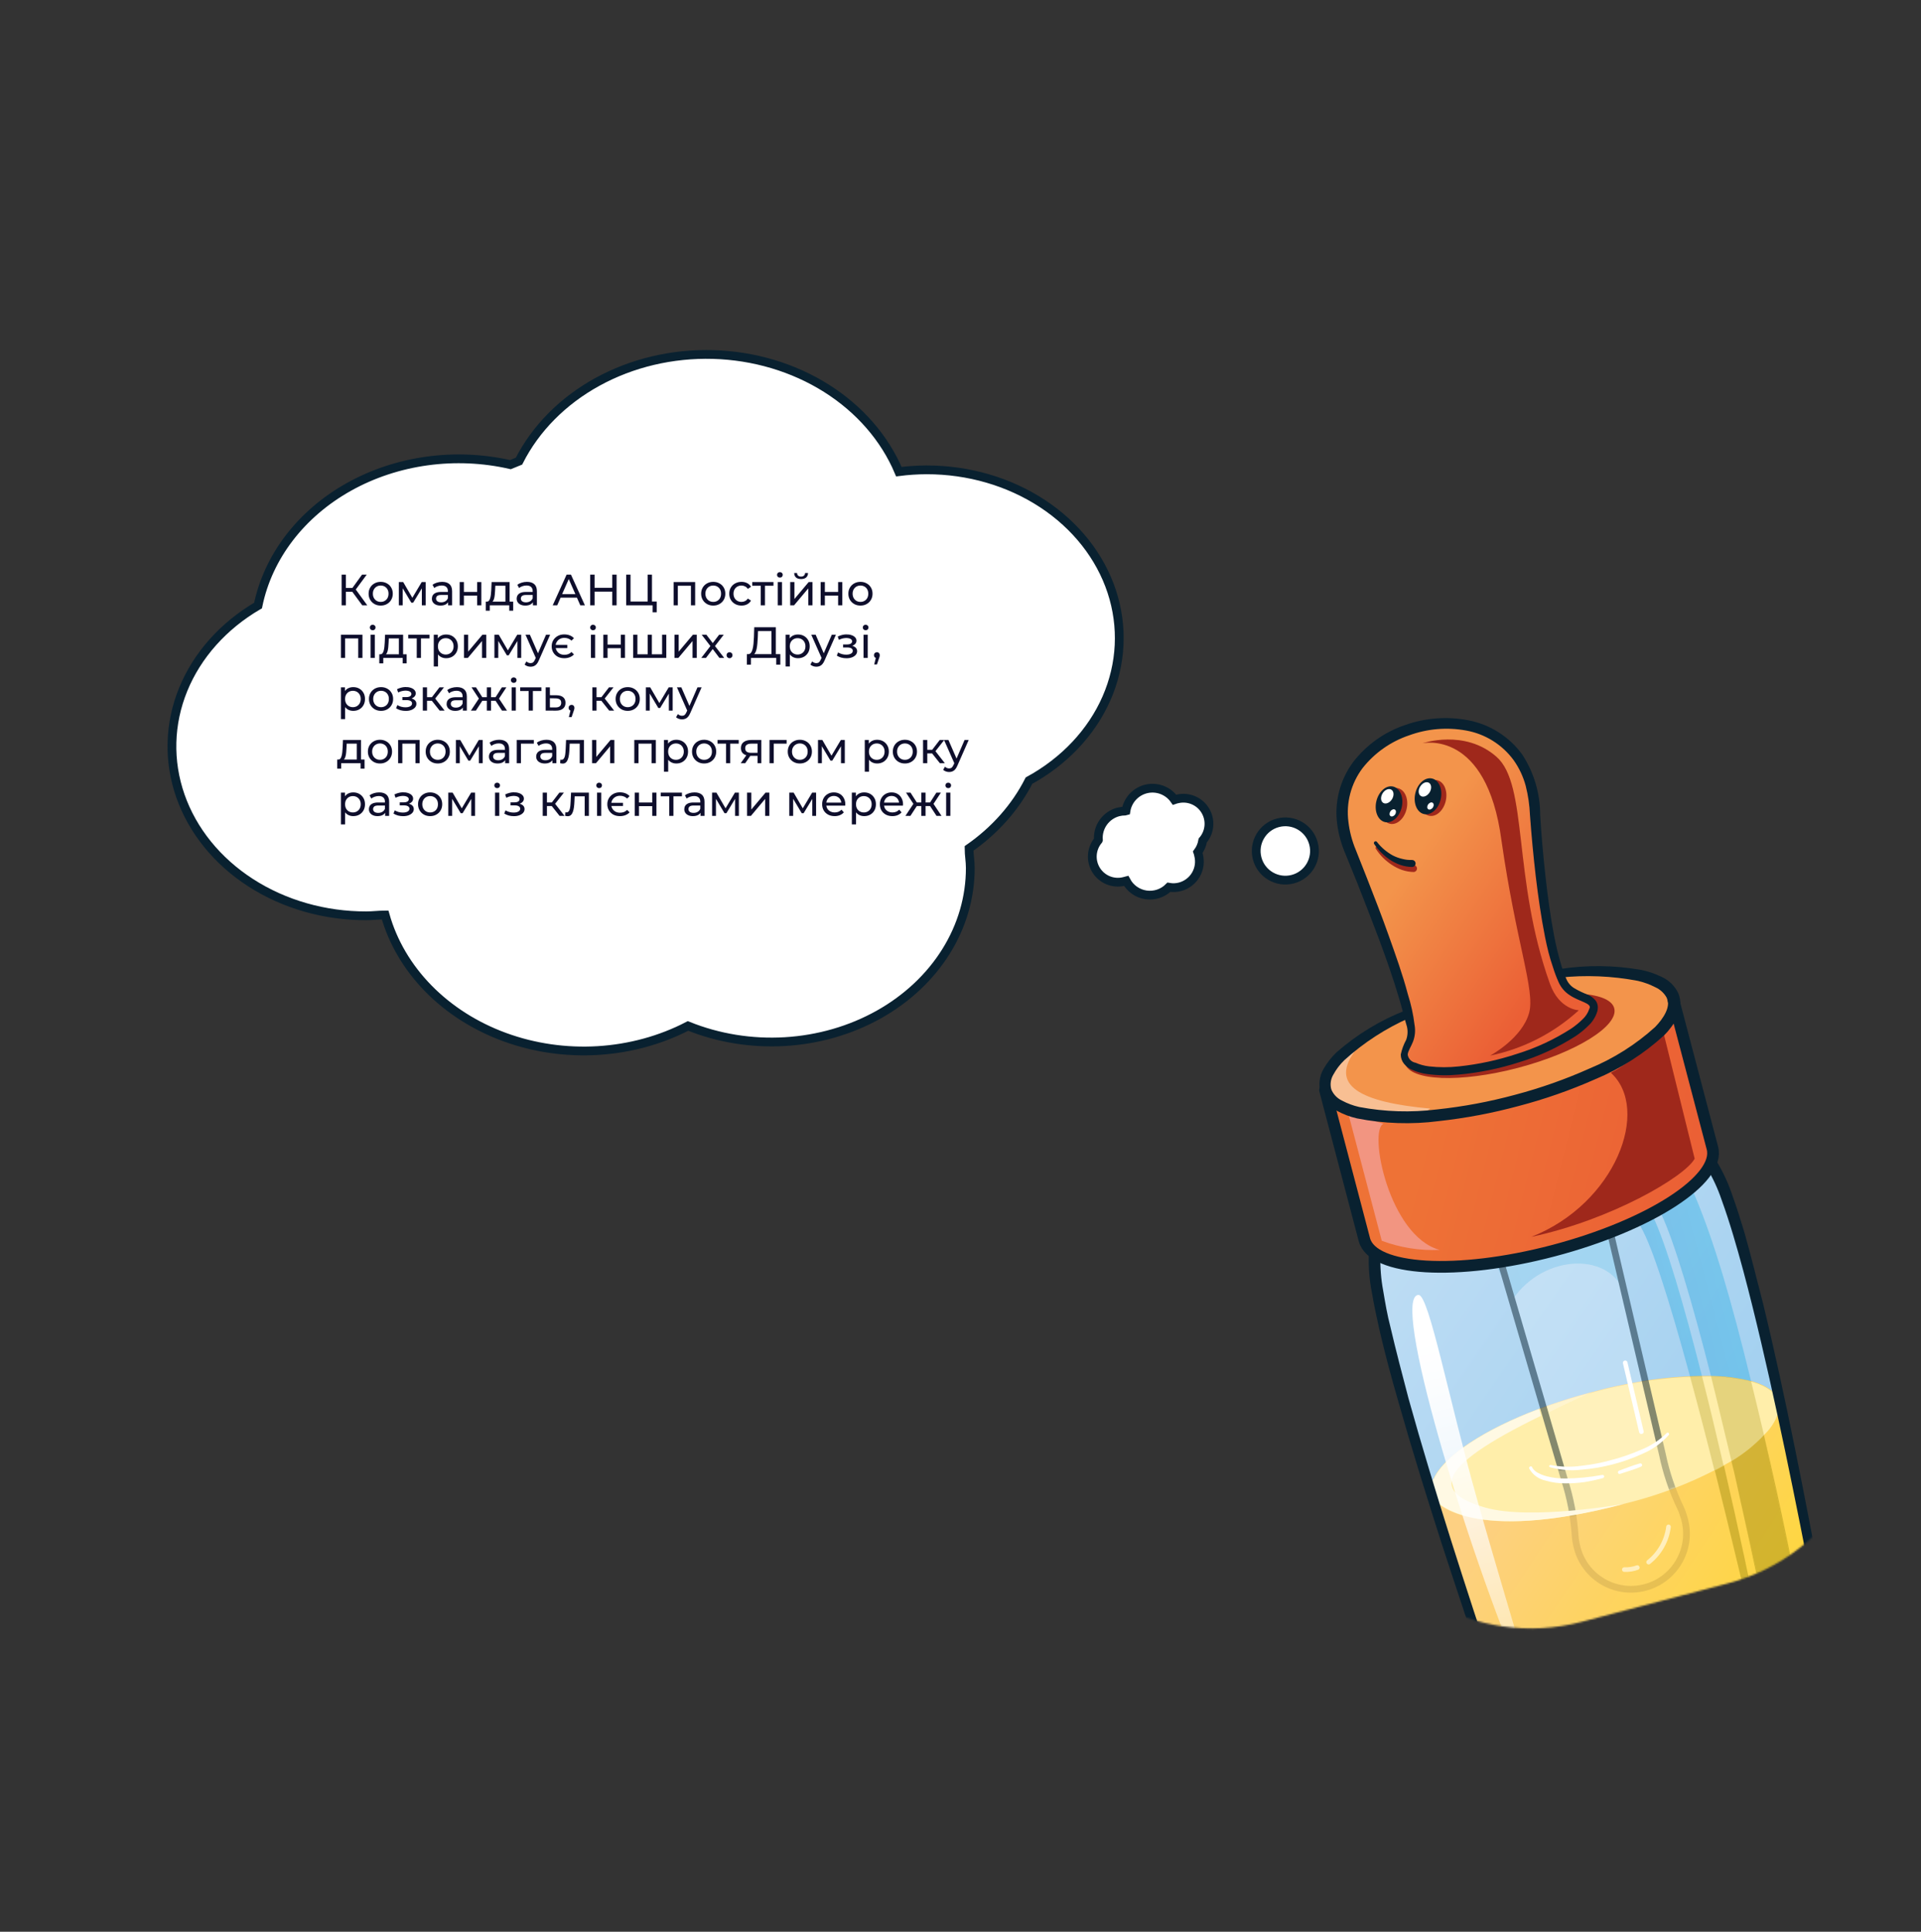 <?xml version="1.0" encoding="UTF-8"?> <svg xmlns="http://www.w3.org/2000/svg" width="1095" height="1101" viewBox="0 0 1095 1101" fill="none"><rect x="0" y="0" width="1095" height="1101" fill="#333333" stroke="none"/><mask id="mask0_146_647" style="mask-type:luminance" maskUnits="userSpaceOnUse" x="674" y="356" width="396" height="573"><path d="M759.055 382.415L842.468 360.476C903.035 344.546 965.048 380.732 980.978 441.299L1065.83 763.912C1081.76 824.479 1045.57 886.492 985.005 902.422L901.593 924.361C841.026 940.29 779.013 904.105 763.083 843.537L678.232 520.925C662.302 460.358 698.488 398.345 759.055 382.415Z" fill="white"></path></mask><g mask="url(#mask0_146_647)"><path d="M1050.83 938.487C1055.6 956.616 1019.94 981.764 971.184 994.586C922.433 1007.41 879.021 1003.11 874.24 984.933C869.46 966.757 924.814 1019.14 973.565 1006.31C1022.32 993.491 1046.02 920.17 1050.83 938.487Z" fill="#9DA6AB"></path><path d="M783.332 714.128C783.332 714.128 823.905 729.017 885.76 712.748C947.614 696.48 975.331 663.63 975.331 663.63C986.251 679.187 1000.83 736.162 1014.27 798.511C1014.51 799.404 1014.74 800.296 1014.99 801.235C1028.36 863.549 1040.64 930.671 1047.01 966.709C1047.42 968.259 1047.58 969.823 1047.87 971.504C1048.02 972.068 1048.17 972.632 1048.31 973.195C1048.46 973.759 1048.71 974.698 1048.91 975.449C1050.93 986.768 1052 993.316 1052 993.316C1052.08 993.528 1052.14 993.749 1052.17 993.974C1053.91 1003.06 1042.5 1014.49 1023.62 1024.78L1022.82 1024.99C1009.28 1032.32 972.173 961.686 952.729 966.8C925.676 973.915 920.311 1053.56 902.628 1051.43C889.181 1049.95 880.175 1045.49 878.396 1038.72C878.396 1038.72 843.813 942.368 816.27 853.299L815.355 849.824C796.533 789.143 781.55 733.126 783.332 714.128ZM1037.05 994.335C1042.52 982.854 1010.07 841.145 1005.93 818.732C1005.88 818.445 1005.81 818.162 1005.71 817.887C1003.69 807.168 1001.66 797.157 999.698 787.781C991.24 785.502 982.504 784.419 973.744 784.564C978.236 799.352 982.757 815.587 986.858 833.088L986.957 833.464C1006.81 917.173 1017.82 968.962 1017.11 984.566C1016.39 1000.17 993.897 1020.8 961.658 1030.53C981.547 1028.07 1027.17 1015.01 1037.05 994.335Z" fill="url(#paint0_linear_146_647)"></path><path d="M817.273 842.792C823.407 829.076 848.724 812.877 883.16 800.807L890.176 798.459C895.537 796.698 901.042 795.099 906.725 793.605C908.933 793.024 911.093 792.456 913.254 791.887L915.461 791.307L921.91 789.862L926.681 788.908L931.464 788.002C945.295 785.443 959.334 784.171 973.399 784.203C982.158 784.065 990.893 785.147 999.353 787.42C1007.11 789.799 1012.28 793.411 1014.06 798.266C1014.17 798.588 1014.25 798.918 1014.32 799.253C1014.51 799.819 1014.67 800.4 1014.77 800.99C1014.82 801.246 1014.88 801.497 1014.97 801.742C1019.81 822.414 1037.56 915.313 1046.98 966.415C1047.39 967.964 1047.55 969.529 1047.84 971.21C1047.99 971.774 1048.14 972.337 1048.29 972.901C1048.44 973.464 1048.68 974.404 1048.88 975.155C1050.27 982.524 1051.36 988.612 1052.11 992.985C1052.2 993.196 1052.26 993.417 1052.29 993.642C1051.8 1003.81 1040.45 1014.68 1023.73 1024.45L1022.75 1024.71C1008.61 1033 970.965 963.008 952.554 967.85C927.923 974.629 921.943 1054.99 902.705 1050.96C893.478 1049.55 885.003 1045.05 878.661 1038.2C878.661 1038.2 822.583 872.528 816.515 853.084C816.305 852.286 816.157 851.722 816.083 851.44C815.434 848.508 815.856 845.44 817.273 842.792ZM999.605 787.806C991.146 785.527 982.41 784.444 973.651 784.589C982.405 784.529 991.13 785.61 999.605 787.806Z" fill="url(#paint1_linear_146_647)"></path><path d="M815.248 849.806C814.749 846.573 815.762 845.654 817.085 843.046C823.62 828.372 852.16 810.873 890.235 798.699C895.597 796.938 901.102 795.339 906.785 793.844C908.992 793.264 911.153 792.696 913.313 792.127L915.52 791.547L921.969 790.102L926.74 789.148L931.523 788.242C945.38 785.706 959.443 784.462 973.53 784.525C982.289 784.386 991.024 785.469 999.484 787.742C1007.58 790.281 1012.85 794.269 1014.22 799.483C1014.43 800.326 1014.54 801.19 1014.55 802.058C1013.19 808.099 1010.05 813.594 1005.54 817.835C1000.02 823.686 993.709 828.728 986.783 832.811C967.551 843.889 946.806 852.103 925.203 857.193C845.689 878.106 820.889 860.374 816.327 853.339C816.336 853.256 816.314 853.172 816.265 853.104C816.089 852.65 815.965 852.177 815.895 851.695C815.462 851.005 815.324 850.288 815.248 849.806Z" fill="#FFEEAA"></path><path d="M888.614 554.825C923.788 551.097 950.177 556.158 953.599 569.168C958.305 587.062 917.679 613.213 862.916 627.616C808.153 642.02 759.919 639.24 755.212 621.345C751.877 608.664 771.392 591.982 802.435 577.892C804.546 585.607 803.84 593.821 800.445 601.063C801.662 609.129 820.064 615.135 857.168 605.377C894.271 595.618 911.378 582.381 908.215 574.174C899.748 570.032 892.866 563.237 888.614 554.825Z" fill="#F3944B"></path><path opacity="0.4" d="M765.499 604.33C743.413 623.647 763.122 633.477 807.535 637.765L815.214 631.828C775.709 628.259 756.534 618.739 773.427 597.625L765.499 604.33Z" fill="white"></path><path d="M865.3 608.612C832.358 617.277 803.501 616.121 800.847 606.031C798.194 595.94 822.748 580.737 855.69 572.073C888.632 563.408 917.489 564.565 920.142 574.655C922.796 584.745 898.243 599.948 865.3 608.612Z" fill="#9F281B"></path><g opacity="0.5"><mask id="mask1_146_647" style="mask-type:luminance" maskUnits="userSpaceOnUse" x="845" y="700" width="114" height="138"><path d="M868.544 830.765C868.282 830.094 868.198 829.366 868.301 828.653C868.404 827.939 868.69 827.265 869.13 826.694C872.525 819.173 845.039 723.26 845.039 723.26L930.001 700.914L957.968 807.246C958.111 807.592 958.207 807.955 958.252 808.326C958.252 808.326 957.064 822.9 918.034 833.165C879.005 843.43 869.199 833.255 868.544 830.765Z" fill="white"></path></mask><g mask="url(#mask1_146_647)"><path opacity="0.4" d="M855.888 720.609L891.832 843.523C895.093 853.713 897.108 864.261 897.834 874.936C897.907 876.568 898.132 878.19 898.505 879.781C899.282 884.078 900.94 888.168 903.373 891.794C905.807 895.42 908.964 898.503 912.647 900.85C916.33 903.197 920.458 904.757 924.773 905.432C929.087 906.106 933.495 905.881 937.718 904.77C941.941 903.659 945.889 901.687 949.314 898.977C952.738 896.267 955.565 892.878 957.616 889.023C959.668 885.168 960.9 880.93 961.234 876.576C961.569 872.222 961 867.846 959.562 863.722C959.122 862.151 958.535 860.624 957.81 859.161C953.19 849.511 949.755 839.336 947.581 828.86L918.354 704.18" fill="white"></path><path opacity="0.3" d="M926.772 739.425C919.792 712.889 879.958 714.176 862.259 740.625L852.019 719.064L919.443 698.77L926.772 739.425Z" fill="url(#paint2_linear_146_647)"></path><path d="M855.888 720.609L891.832 843.523C895.093 853.713 897.108 864.261 897.834 874.936C897.907 876.568 898.132 878.19 898.505 879.781C899.282 884.078 900.94 888.168 903.373 891.794C905.807 895.42 908.964 898.503 912.647 900.85C916.33 903.197 920.458 904.757 924.773 905.432C929.087 906.106 933.495 905.881 937.718 904.77C941.941 903.659 945.889 901.687 949.314 898.977C952.738 896.267 955.565 892.878 957.616 889.023C959.668 885.168 960.9 880.93 961.234 876.576C961.569 872.222 961 867.846 959.562 863.722C959.122 862.151 958.535 860.624 957.81 859.161C953.19 849.511 949.755 839.336 947.581 828.86L918.354 704.18" stroke="#092130" stroke-width="3.84" stroke-miterlimit="10"></path></g></g><path d="M800.444 601.065C800.097 611.2 823.851 613.689 853.774 606.221C883.696 598.753 907.892 584.405 908.24 574.27C908.428 567.542 895.434 569.303 890.722 559.595C887.096 552.113 879.318 529.603 874.619 460.186C868.979 378.412 739.498 410.961 769.501 484.368C796.324 550.076 801.845 572.978 804.135 583.975C805.931 593.094 800.586 596.257 800.444 601.065Z" fill="url(#paint3_linear_146_647)"></path><path d="M810.822 423.633C810.822 423.633 834.798 415.319 853.015 431.316C871.233 447.314 862.025 500.704 883.453 560.6C888.795 575.565 899.953 575.794 899.953 575.794C885.743 588.811 868.277 597.742 849.405 601.642C849.405 601.642 867.755 591.795 871.64 577.164C875.112 564.4 864.255 537.629 855.846 478.929C847.389 415.271 810.822 423.633 810.822 423.633Z" fill="#9F281B"></path><path d="M756.46 626.09L777.62 706.543C782.327 724.438 830.574 727.265 885.337 712.861C940.1 698.458 980.713 672.26 976.007 654.366L954.847 573.912C954.847 573.912 926.979 610.768 863.011 627.593C799.042 644.417 756.46 626.09 756.46 626.09Z" fill="url(#paint4_linear_146_647)"></path><path d="M788.617 640.479C779.815 644.05 791.626 704.616 820.687 712.389C809.429 712.887 798.187 711.113 787.629 707.174L768.408 634.094L788.617 640.479Z" fill="#F29581"></path><path d="M918.21 611.418C941.091 632.165 921.005 686.006 872.859 704.946C918.468 695.26 960.619 670.516 965.984 660.367L948.204 588.565C938.476 596.447 928.899 606.046 918.21 611.418Z" fill="#9F281B"></path><path d="M888.983 557.188C903.849 555.608 918.868 556.227 933.554 559.024C937.003 559.816 940.341 561.029 943.493 562.636C946.338 563.898 948.678 566.076 950.141 568.822C952.499 573.776 948.187 580.484 943.441 585.347C932.437 595.319 919.795 603.316 906.071 608.985C892.316 615.13 878.085 620.149 863.519 623.993C848.958 627.936 834.107 630.717 819.106 632.31C804.339 634.152 789.375 633.683 774.752 630.92C771.337 630.147 768.042 628.92 764.954 627.27C762.212 625.984 760.044 623.728 758.869 620.936C758.475 619.526 758.373 618.05 758.57 616.6C758.767 615.149 759.259 613.754 760.015 612.5C761.679 609.43 763.806 606.635 766.322 604.213C777.386 594.202 789.99 586.037 803.649 580.034C803.929 579.894 804.179 579.701 804.384 579.465C804.59 579.229 804.746 578.955 804.846 578.658C804.945 578.362 804.985 578.048 804.963 577.736C804.941 577.424 804.857 577.12 804.718 576.84C804.461 576.284 803.995 575.851 803.422 575.635C802.848 575.419 802.213 575.438 801.653 575.688C787.068 581.31 773.59 589.462 761.838 599.768C758.883 602.607 756.356 605.859 754.335 609.424C753.177 611.461 752.449 613.713 752.198 616.043C751.947 618.372 752.177 620.728 752.875 622.965C754.518 627.347 757.761 630.944 761.95 633.031C765.577 635.027 769.464 636.506 773.5 637.425C788.866 640.459 804.621 640.979 820.153 638.964C835.485 637.281 850.663 634.414 865.552 630.388C880.486 626.486 895.081 621.387 909.197 615.143C923.705 609.123 937.051 600.617 948.633 590.007C951.633 587.046 954.123 583.609 956.001 579.834C957.108 577.724 957.739 575.397 957.85 573.017C957.962 570.637 957.55 568.261 956.645 566.057C954.656 561.91 951.259 558.604 947.061 556.727C943.383 554.929 939.492 553.607 935.481 552.792C920.12 550.093 904.419 549.93 889.006 552.311C888.693 552.344 888.391 552.439 888.117 552.592C887.843 552.744 887.602 552.95 887.409 553.198C887.216 553.445 887.075 553.729 886.995 554.033C886.915 554.336 886.896 554.653 886.941 554.963C887.011 555.568 887.311 556.124 887.778 556.515C888.245 556.905 888.844 557.102 889.452 557.065L888.983 557.188Z" fill="#092130"></path><path d="M814.585 464.93C810.582 464.028 808.361 458.757 809.623 453.158C810.885 447.559 815.153 443.752 819.157 444.654C823.16 445.556 825.382 450.827 824.119 456.426C822.857 462.025 818.589 465.833 814.585 464.93Z" fill="#9F281B"></path><path d="M792.269 469.509C788.266 468.606 786.044 463.335 787.307 457.736C788.569 452.137 792.837 448.33 796.84 449.232C800.844 450.135 803.066 455.405 801.803 461.004C800.541 466.604 796.272 470.411 792.269 469.509Z" fill="#9F281B"></path><path d="M798.466 600.982C798.442 602.923 799.098 604.811 800.321 606.319C801.46 607.648 802.855 608.733 804.424 609.508C807.267 610.846 810.296 611.742 813.409 612.167C819.346 612.96 825.356 613.065 831.317 612.478C843.078 611.425 854.684 609.063 865.921 605.436C877.286 601.979 888.118 596.967 898.109 590.542C900.662 588.847 903.044 586.908 905.224 584.754C907.74 582.473 909.575 579.539 910.527 576.279C910.777 575.278 910.844 574.239 910.725 573.214C910.565 572.039 910.083 570.932 909.331 570.015C908.105 568.61 906.562 567.518 904.828 566.831C902.245 565.827 899.745 564.621 897.352 563.223C895.267 561.946 893.653 560.027 892.75 557.755C891.604 555.2 890.643 552.567 889.873 549.875C888.248 544.391 886.903 538.829 885.842 533.209C883.678 521.927 882.159 510.426 880.888 498.909C879.617 487.393 878.592 475.862 877.924 464.538C877.936 452.283 874.38 440.289 867.691 430.02C860.299 419.87 849.332 412.902 837.003 410.523C824.929 408.176 812.447 409.118 800.862 413.249C789.125 417.215 778.828 424.572 771.271 434.389C763.801 444.513 760.552 457.142 762.207 469.614C763.018 475.661 764.672 481.565 767.121 487.152L773.667 503.257C777.953 514.081 782.137 524.898 786.219 535.709C790.24 546.603 794.119 557.534 797.375 568.579C799.115 574.046 800.303 579.71 801.983 585.143C802.568 587.631 802.416 590.237 801.544 592.64C800.114 595.254 799.077 598.065 798.466 600.982ZM802.413 601.099C802.495 599.119 804.268 596.694 805.467 593.617C806.624 590.535 806.909 587.193 806.291 583.96C805.574 578.093 804.305 572.307 802.5 566.678C799.523 555.359 795.525 544.359 791.633 533.381C787.741 522.403 783.521 511.512 779.266 500.68L772.837 484.444C770.69 479.329 769.272 473.938 768.624 468.428C767.208 457.554 770.101 446.557 776.684 437.786C783.526 429.12 792.742 422.631 803.207 419.11C813.625 415.305 824.871 414.358 835.779 416.369C846.584 418.325 856.231 424.339 862.746 433.178C865.916 437.624 868.262 442.603 869.675 447.877C871.067 453.338 871.881 458.93 872.106 464.562C872.954 476.189 874.05 487.802 875.393 499.4C876.783 510.986 878.42 522.557 880.693 534.061C881.859 539.83 883.212 545.55 885.201 551.204C886.081 554.086 887.142 556.91 888.379 559.658C889.727 562.805 892.003 565.464 894.904 567.282C900.225 570.904 907.799 571.824 905.952 574.921C905.203 577.239 903.865 579.321 902.068 580.964C900.095 582.902 897.952 584.659 895.665 586.214C886.083 592.399 875.699 597.242 864.802 600.608C854.006 604.193 842.856 606.604 831.543 607.799C825.917 608.419 820.24 608.413 814.616 607.782C811.95 607.475 809.345 606.772 806.887 605.697C805.75 605.503 804.704 604.954 803.9 604.127C803.096 603.301 802.575 602.24 802.413 601.099Z" fill="#092130"></path><path d="M811.698 463.976C807.694 463.074 805.472 457.803 806.735 452.204C807.997 446.605 812.266 442.797 816.269 443.7C820.272 444.602 822.494 449.873 821.231 455.472C819.969 461.071 815.701 464.879 811.698 463.976Z" fill="#092130"></path><path d="M805.908 492.968C804.05 493.069 802.188 492.881 800.388 492.411C798.458 491.956 796.59 491.267 794.827 490.358C791.34 488.448 788.29 485.829 785.875 482.67C785.794 482.567 785.694 482.482 785.579 482.42C785.464 482.357 785.338 482.319 785.208 482.306C785.079 482.293 784.947 482.307 784.823 482.346C784.698 482.385 784.583 482.449 784.484 482.533C784.289 482.685 784.16 482.904 784.121 483.147C784.083 483.391 784.138 483.639 784.276 483.843C786.626 487.469 789.714 490.558 793.339 492.909C795.141 494.108 797.083 495.081 799.122 495.807C801.294 496.55 803.568 496.952 805.863 496.997C806.362 496.958 806.829 496.733 807.17 496.366C807.511 495.999 807.701 495.517 807.702 495.017C807.703 494.516 807.516 494.033 807.177 493.664C806.838 493.295 806.372 493.068 805.873 493.027L805.592 493.101L805.908 492.968Z" fill="#9F281B"></path><path d="M789.477 468.556C785.474 467.654 783.252 462.383 784.514 456.784C785.777 451.185 790.045 447.378 794.048 448.28C798.051 449.182 800.273 454.453 799.011 460.052C797.749 465.651 793.48 469.459 789.477 468.556Z" fill="#092130"></path><path d="M792.617 465.129C791.89 464.623 791.872 463.393 792.576 462.379C793.28 461.366 794.44 460.954 795.167 461.459C795.893 461.965 795.912 463.195 795.208 464.209C794.504 465.222 793.344 465.634 792.617 465.129Z" fill="white"></path><path d="M788.456 457.597C786.972 456.681 786.808 454.256 788.09 452.178C789.372 450.101 791.613 449.159 793.097 450.075C794.581 450.99 794.745 453.416 793.463 455.493C792.181 457.571 789.94 458.512 788.456 457.597Z" fill="white"></path><path d="M814.111 461.215C813.385 460.71 813.366 459.48 814.07 458.467C814.774 457.453 815.934 457.041 816.661 457.546C817.388 458.051 817.406 459.282 816.702 460.295C815.998 461.309 814.838 461.72 814.111 461.215Z" fill="white"></path><path d="M809.905 453.69C808.421 452.774 808.257 450.348 809.539 448.271C810.82 446.194 813.062 445.252 814.546 446.168C816.029 447.083 816.193 449.509 814.911 451.586C813.63 453.663 811.388 454.605 809.905 453.69Z" fill="white"></path><path d="M804.908 490.117C803.065 490.205 801.22 490.013 799.435 489.548C797.507 489.12 795.642 488.446 793.886 487.542C790.393 485.625 787.331 483.013 784.887 479.866C784.815 479.758 784.722 479.667 784.612 479.599C784.503 479.53 784.38 479.485 784.252 479.466C784.124 479.448 783.994 479.456 783.87 479.492C783.745 479.527 783.63 479.588 783.53 479.67C783.334 479.822 783.201 480.04 783.154 480.284C783.107 480.527 783.15 480.779 783.276 480.993C785.673 484.609 788.776 487.704 792.398 490.093C794.197 491.276 796.136 492.234 798.169 492.944C800.338 493.698 802.614 494.1 804.91 494.134C805.436 494.133 805.94 493.925 806.313 493.554C806.686 493.183 806.897 492.68 806.9 492.154C806.903 491.634 806.703 491.133 806.342 490.759C805.98 490.385 805.487 490.167 804.967 490.151L804.638 490.238L804.908 490.117Z" fill="#092130"></path><g opacity="0.1"><mask id="mask2_146_647" style="mask-type:luminance" maskUnits="userSpaceOnUse" x="830" y="814" width="181" height="120"><path d="M830.76 863.346C849.847 869.474 885.211 867.805 923.865 857.639C964.96 846.83 998.061 829.488 1010.11 814.016L986.383 907.279L884.888 933.974L830.76 863.346Z" fill="white"></path></mask><g mask="url(#mask2_146_647)"><path opacity="0.4" d="M855.887 720.607L891.83 843.521C895.091 853.711 897.106 864.259 897.832 874.934C897.905 876.566 898.13 878.188 898.504 879.779C899.281 884.076 900.938 888.166 903.372 891.792C905.805 895.418 908.963 898.501 912.645 900.848C916.328 903.195 920.457 904.755 924.771 905.43C929.086 906.104 933.493 905.879 937.716 904.768C941.94 903.658 945.888 901.685 949.312 898.975C952.736 896.265 955.563 892.876 957.614 889.021C959.666 885.166 960.898 880.928 961.233 876.574C961.568 872.22 960.998 867.844 959.56 863.72C959.12 862.149 958.533 860.622 957.808 859.159C953.188 849.509 949.754 839.334 947.579 828.858L918.352 704.178" fill="white"></path><path d="M855.887 720.607L891.83 843.521C895.091 853.711 897.106 864.259 897.832 874.934C897.905 876.566 898.13 878.188 898.504 879.779C899.281 884.076 900.938 888.166 903.372 891.792C905.805 895.418 908.963 898.501 912.645 900.848C916.328 903.195 920.457 904.755 924.771 905.43C929.086 906.104 933.493 905.879 937.716 904.768C941.94 903.658 945.888 901.685 949.312 898.975C952.736 896.265 955.563 892.876 957.614 889.021C959.666 885.166 960.898 880.928 961.233 876.574C961.568 872.22 960.998 867.844 959.56 863.72C959.12 862.149 958.533 860.622 957.808 859.159C953.188 849.509 949.754 839.334 947.579 828.858L918.352 704.178" stroke="#110C13" stroke-width="3.84" stroke-miterlimit="10"></path></g></g><g opacity="0.3"><mask id="mask3_146_647" style="mask-type:luminance" maskUnits="userSpaceOnUse" x="830" y="814" width="181" height="53"><path d="M830.761 863.349C849.848 869.477 885.213 867.808 923.866 857.642C964.962 846.833 998.062 829.49 1010.11 814.018L945.944 821.304C929.087 831.734 909.603 837.137 889.782 836.879L830.761 863.349Z" fill="white"></path></mask><g mask="url(#mask3_146_647)"><path opacity="0.4" d="M855.887 720.607L891.83 843.521C895.091 853.711 897.106 864.259 897.832 874.934C897.905 876.566 898.13 878.188 898.504 879.779C899.281 884.076 900.938 888.166 903.372 891.792C905.805 895.418 908.963 898.501 912.645 900.848C916.328 903.195 920.457 904.755 924.771 905.43C929.086 906.104 933.493 905.879 937.716 904.768C941.94 903.658 945.888 901.685 949.312 898.975C952.736 896.265 955.563 892.876 957.614 889.021C959.666 885.166 960.898 880.928 961.233 876.574C961.568 872.22 960.998 867.844 959.56 863.72C959.12 862.149 958.533 860.622 957.808 859.159C953.188 849.509 949.754 839.334 947.579 828.858L918.352 704.178" fill="white"></path><path d="M855.887 720.607L891.83 843.521C895.091 853.711 897.106 864.259 897.832 874.934C897.905 876.566 898.13 878.188 898.504 879.779C899.281 884.076 900.938 888.166 903.372 891.792C905.805 895.418 908.963 898.501 912.645 900.848C916.328 903.195 920.457 904.755 924.771 905.43C929.086 906.104 933.493 905.879 937.716 904.768C941.94 903.658 945.888 901.685 949.312 898.975C952.736 896.265 955.563 892.876 957.614 889.021C959.666 885.166 960.898 880.928 961.233 876.574C961.568 872.22 960.998 867.844 959.56 863.72C959.12 862.149 958.533 860.622 957.808 859.159C953.188 849.509 949.754 839.334 947.579 828.858L918.352 704.178" stroke="#092130" stroke-width="3.84" stroke-miterlimit="10"></path></g></g><path opacity="0.7" d="M951.078 870.22C950.074 878.145 946.006 885.363 939.744 890.324" stroke="#FFFAE3" stroke-width="2.631" stroke-miterlimit="10" stroke-linecap="round"></path><path opacity="0.7" d="M933.28 893.429C930.923 894.311 928.41 894.698 925.896 894.568" stroke="#FFFAE3" stroke-width="2.631" stroke-miterlimit="10" stroke-linecap="round"></path><path d="M926.391 776.733L935.61 815.987" stroke="white" stroke-width="2.631" stroke-miterlimit="10" stroke-linecap="round"></path><path d="M883.485 836.226C889.384 837.875 895.549 838.352 901.631 837.63C913.709 836.63 925.519 833.523 936.527 828.452C942.179 826.034 947.224 822.392 951.297 817.788C951.408 817.59 951.438 817.357 951.38 817.138C951.323 816.919 951.182 816.731 950.989 816.614C950.806 816.517 950.593 816.493 950.393 816.545C950.193 816.598 950.02 816.724 949.909 816.898C945.747 820.961 940.816 824.153 935.405 826.286C930.014 828.651 924.445 830.586 918.749 832.073C913.085 833.665 907.299 834.783 901.451 835.417C895.67 836.257 889.789 836.106 884.059 834.97C883.839 834.931 883.613 834.972 883.421 835.087C883.23 835.202 883.087 835.383 883.018 835.595C883.048 835.727 883.105 835.851 883.185 835.96C883.266 836.068 883.368 836.159 883.485 836.226Z" fill="white"></path><path d="M913.271 840.642C906.273 841.94 899.174 842.614 892.057 842.657C888.562 842.697 885.076 842.28 881.688 841.417C880.044 840.99 878.452 840.381 876.942 839.602C875.546 838.949 874.355 837.924 873.502 836.64L873.416 836.311C873.374 836.193 873.307 836.086 873.219 835.996C873.132 835.906 873.026 835.836 872.91 835.79C872.793 835.745 872.668 835.725 872.543 835.732C872.418 835.739 872.295 835.773 872.185 835.832C872.071 835.88 871.969 835.95 871.883 836.038C871.797 836.127 871.73 836.231 871.685 836.346C871.641 836.461 871.619 836.583 871.623 836.706C871.626 836.829 871.654 836.95 871.705 837.062C872.682 838.795 874.019 840.298 875.626 841.469C877.234 842.641 879.074 843.453 881.023 843.851C884.596 844.913 888.305 845.443 892.032 845.425C895.7 845.466 899.367 845.24 903.002 844.749C906.604 844.17 910.173 843.399 913.693 842.44C913.935 842.376 914.142 842.223 914.274 842.011C914.405 841.799 914.449 841.544 914.398 841.3C914.325 841.07 914.17 840.875 913.961 840.754C913.753 840.632 913.507 840.592 913.271 840.642Z" fill="white"></path><path d="M934.652 834.116C930.613 835.178 926.781 836.839 922.828 838.23C922.714 838.273 922.609 838.337 922.52 838.421C922.431 838.504 922.359 838.604 922.309 838.716C922.259 838.827 922.231 838.947 922.228 839.069C922.225 839.191 922.246 839.312 922.289 839.426C922.32 839.546 922.376 839.658 922.453 839.754C922.53 839.851 922.626 839.93 922.736 839.986C922.846 840.043 922.966 840.075 923.089 840.082C923.213 840.089 923.336 840.069 923.451 840.025C927.463 838.668 931.596 837.581 935.462 835.861C935.58 835.819 935.688 835.752 935.778 835.665C935.868 835.578 935.937 835.472 935.983 835.355C936.028 835.239 936.048 835.113 936.041 834.988C936.034 834.863 936 834.741 935.942 834.63C935.861 834.416 935.703 834.24 935.499 834.136C935.296 834.032 935.06 834.007 934.839 834.067L934.652 834.116Z" fill="white"></path><path opacity="0.5" d="M882.056 801.198C889.996 798.356 898.364 795.804 907.146 793.494C898.336 797.418 890.325 801.199 883.114 804.837L882.056 801.198Z" fill="#FFF9E3"></path><path d="M925.745 857.147C839.232 879.901 817.466 856.903 816.107 851.736C815.512 850.253 815.324 848.637 815.561 847.057C815.799 845.476 816.454 843.987 817.458 842.744C823.202 829.834 845.999 814.749 877.294 802.953L878.344 806.945C815.145 837.577 818.384 851.037 846.601 859.233C872.3 866.634 925.745 857.147 925.745 857.147Z" fill="#FFF9E3"></path><path d="M972.796 665.454C976.311 671.252 979.179 677.418 981.348 683.843C983.725 690.398 985.88 697.063 987.906 703.811C991.945 717.261 995.528 730.881 998.934 744.598C1005.72 771.937 1011.77 799.521 1017.59 827.167C1029.11 882.42 1039.68 937.905 1049.32 993.622C1049.4 993.884 1049.47 994.15 1049.53 994.42C1049.53 994.42 1049.45 994.138 1049.86 993.78C1050.07 993.641 1050.31 993.576 1050.56 993.595C1049.87 993.47 1049.19 993.26 1048.54 992.972C1046.62 992.17 1044.63 991.088 1042.75 990.027L1030.88 983.104C1022.94 978.542 1014.73 974.445 1006.31 970.836C997.788 967.198 988.859 964.59 979.715 963.068C970.373 961.568 960.817 962.078 951.687 964.564C942.634 967.155 934.209 971.575 926.933 977.553C919.763 983.403 913.291 990.059 907.645 997.389C902.031 1004.62 896.841 1012.17 892.101 1020.01L885.092 1031.54C883.975 1033.38 882.766 1035.15 881.47 1036.86C881.037 1037.44 880.533 1037.96 879.969 1038.41C880.16 1038.28 880.394 1038.22 880.627 1038.24C880.833 1038.29 881.019 1038.39 881.161 1038.55C881.076 1038.31 881.01 1038.05 880.963 1037.8C861.999 984.789 844.091 931.4 827.074 877.776C818.619 850.975 810.387 824.066 802.859 796.971C799.289 783.398 795.719 769.825 792.537 756.199C790.759 749.436 789.59 742.512 788.447 735.683C787.198 729.035 786.665 722.273 786.858 715.512C786.927 714.635 786.645 713.767 786.073 713.098C785.502 712.429 784.688 712.014 783.811 711.945C782.933 711.876 782.065 712.158 781.396 712.73C780.727 713.301 780.312 714.115 780.243 714.992C779.996 722.313 780.591 729.637 782.018 736.821C783.223 743.886 784.698 750.83 786.254 757.701C789.438 771.527 793.127 785.169 797.038 798.703C804.731 825.855 813.117 852.774 821.725 879.585C839.177 933.211 857.465 986.517 876.59 1039.5C876.775 1040.36 877.125 1041.17 877.621 1041.89C878.104 1042.53 878.772 1043 879.534 1043.25C880.301 1043.47 881.121 1043.43 881.864 1043.14C883.276 1042.46 884.491 1041.43 885.397 1040.15C886.852 1038.31 888.19 1036.38 889.402 1034.38L896.399 1022.79C901.055 1015.12 906.152 1007.73 911.666 1000.65C922.616 986.723 936.267 974.094 953.221 969.634C970.176 965.175 988.285 969.3 1004.71 976.179C1012.95 979.713 1020.98 983.722 1028.75 988.183L1040.62 995.106C1042.67 996.224 1044.67 997.354 1046.97 998.456C1048.35 999.163 1049.9 999.501 1051.45 999.438C1052.28 999.348 1053.05 998.967 1053.63 998.363C1054.17 997.778 1054.52 997.036 1054.62 996.243C1054.68 995.37 1054.58 994.496 1054.35 993.655L1054.14 992.856C1044.5 937.14 1034.53 881.463 1023.26 826.026C1017.64 798.331 1011.71 770.663 1005.03 743.145C1001.42 729.431 998.145 715.63 994.209 702.003C992.158 695.16 990.026 688.39 987.6 681.646C985.295 674.661 982.202 667.96 978.38 661.675C978.142 661.307 977.832 660.989 977.47 660.742C977.108 660.495 976.7 660.322 976.27 660.234C975.84 660.146 975.397 660.145 974.966 660.23C974.536 660.315 974.127 660.485 973.763 660.73C973.029 661.22 972.518 661.98 972.342 662.845C972.165 663.709 972.336 664.608 972.818 665.347L972.796 665.454Z" fill="#092130"></path><path opacity="0.3" d="M975.271 784.265C982.988 784.336 990.669 785.334 998.148 787.237C986.986 741.363 976.988 706.783 965.445 679.891C964.368 677.513 945.435 688.769 946.764 691.533C954.442 707.742 964.888 743.258 975.271 784.265Z" fill="url(#paint5_linear_146_647)"></path><path opacity="0.3" d="M986.97 832.759C993.815 828.683 1000.05 823.662 1005.49 817.844C1002.98 807.155 1000.55 797 998.184 787.378C990.716 785.419 983.028 784.42 975.308 784.406C979.208 800.001 983.025 816.422 986.97 832.759Z" fill="#A99314"></path><path opacity="0.5" d="M975.32 784.454C983.041 784.468 990.728 785.467 998.197 787.426C990.718 785.522 983.037 784.525 975.32 784.454Z" fill="#A99314"></path><path opacity="0.5" d="M961.816 1030.19C981.789 1027.85 1027.02 1014.65 1036.92 994.221C1038.45 991.057 1035.56 968.264 1029.94 936.199L1029.83 935.776C1021.26 890.024 1008.25 832.334 1005.68 818.749C1005.61 818.467 1005.53 818.185 1005.46 817.903C1000.02 823.721 993.78 828.742 986.935 832.818C989.047 840.85 990.643 849.017 992.449 857.028C992.517 857.193 992.563 857.367 992.584 857.545C1008.52 925.564 1017.31 968.546 1017.02 983.485C1017.1 983.732 1017.17 983.983 1017.22 984.237C1017.21 984.719 1017.17 985.199 1017.09 985.675C1016.95 986.708 1016.75 987.733 1016.5 988.745C1016.21 989.813 1015.82 990.854 1015.36 991.857L1014.61 993.409C1014.08 994.502 1013.49 995.563 1012.83 996.588C1012.17 997.715 1011.43 998.798 1010.62 999.831L1009.19 1001.62L1007.94 1003L1006.42 1004.65C1005.44 1005.71 1004.31 1006.76 1003.18 1007.81L1001.38 1009.34C999.506 1010.99 997.546 1012.52 995.507 1013.95C994.83 1014.48 994.119 1014.97 993.381 1015.41C992.669 1015.95 991.932 1016.4 991.161 1016.9L988.822 1018.32L986.471 1019.69C984.635 1020.73 982.786 1021.71 980.83 1022.68L977.891 1024.11C972.691 1026.53 967.318 1028.57 961.816 1030.19Z" fill="#A99314"></path><path opacity="0.5" d="M1005.68 818.75C1008.25 832.336 1021.25 889.978 1029.83 935.777C1024.05 902.701 1015.36 859.942 1005.68 818.75Z" fill="#A99314"></path><path opacity="0.5" d="M992.573 857.497C1006.1 917.913 1016.67 973.182 1017.01 983.438C1017.3 968.498 1008.5 925.517 992.573 857.497Z" fill="#A99314"></path><path opacity="0.3" d="M933.792 697.003C940.593 706.061 951.65 741.417 963.306 784.399L970.136 784.21C959.9 743.767 949.696 708.789 941.974 692.793C940.692 690.016 936.158 693.971 933.792 697.003Z" fill="url(#paint6_linear_146_647)"></path><path opacity="0.3" d="M977.308 838.213L982.492 835.393C978.487 818.068 974.317 800.685 970.159 784.304C967.945 784.284 965.661 784.382 963.317 784.446C967.967 801.552 972.725 819.834 977.308 838.213Z" fill="#A99314"></path><path opacity="0.5" d="M963.317 784.446C965.661 784.382 967.945 784.284 970.159 784.304L963.33 784.493L963.317 784.446Z" fill="#A99314"></path><path opacity="0.5" d="M1012.42 985.449C1012.81 977.01 999.12 906.242 982.682 835.343L977.498 838.162C995.792 911.536 1012.42 985.449 1012.42 985.449Z" fill="#A99314"></path><path d="M953.692 569.143L976.1 654.34C980.806 672.234 940.24 698.42 885.43 712.835C830.62 727.251 782.42 724.412 777.714 706.517L755.306 621.32" stroke="#092130" stroke-width="6.678" stroke-linecap="round" stroke-linejoin="round"></path><path d="M808.653 738.052C792.241 737.699 835.381 880.915 868.987 960.003C887.374 1003.37 862.758 928.299 841.666 853.452C825.548 796.177 814.522 738.216 808.653 738.052Z" fill="url(#paint7_linear_146_647)"></path></g><path d="M147.092 345.111C149.931 331.321 156.003 318.195 164.924 306.555C173.846 294.915 185.426 285.014 198.935 277.474C212.445 269.934 227.592 264.918 243.426 262.741C259.26 260.564 275.439 261.273 290.944 264.823L295.836 262.823C305.251 244.221 320.805 228.5 340.505 217.673C360.205 206.845 383.154 201.406 406.413 202.05C429.672 202.695 452.181 209.394 471.057 221.291C489.933 233.187 504.316 249.738 512.364 268.824C517.59 268.154 522.864 267.808 528.146 267.789C551.968 267.757 575.155 274.505 594.2 287.013C613.246 299.521 627.115 317.109 633.711 337.117C640.308 357.126 639.272 378.469 630.761 397.917C622.251 417.366 606.728 433.865 586.539 444.918C578.876 460.011 567.154 473.263 552.371 483.544C552.371 487.2 553.081 490.924 553.081 494.649C553.117 511.295 548.354 527.679 539.231 542.29C530.108 556.901 516.92 569.267 500.884 578.245C484.849 587.222 466.483 592.523 447.485 593.657C428.486 594.79 409.467 591.721 392.185 584.731C376.537 592.849 358.932 597.651 340.78 598.754C322.627 599.857 304.432 597.229 287.65 591.081C270.868 584.933 255.966 575.436 244.137 563.35C232.308 551.264 223.882 536.925 219.531 521.48C215.98 521.48 212.429 521.963 208.878 521.963C185.144 522.039 162.012 515.432 142.91 503.119C123.807 490.807 109.749 473.444 102.817 453.602C95.885 433.76 96.448 412.495 104.422 392.954C112.397 373.414 127.359 356.638 147.092 345.111Z" fill="white" stroke="#092130" stroke-width="5" stroke-miterlimit="10"></path><path d="M626.099 478.698C625.83 475.129 626.821 471.58 628.898 468.666C630.976 465.752 634.01 463.659 637.472 462.751C638.71 462.438 639.981 462.272 641.258 462.257L641.822 462.109C642.304 459.097 643.675 456.298 645.759 454.071C647.844 451.844 650.546 450.291 653.52 449.611C656.494 448.932 659.603 449.156 662.447 450.257C665.292 451.358 667.743 453.284 669.485 455.788C670.128 455.564 670.788 455.391 671.458 455.269C674.444 454.619 677.559 454.925 680.362 456.142C683.165 457.36 685.514 459.429 687.077 462.055C688.639 464.682 689.336 467.733 689.069 470.778C688.802 473.822 687.585 476.706 685.588 479.02C685.191 481.434 684.226 483.719 682.772 485.686C682.96 486.205 683.101 486.739 683.192 487.283C684.195 491.095 683.642 495.148 681.655 498.553C679.669 501.957 676.412 504.432 672.6 505.435C670.54 505.98 668.387 506.066 666.29 505.688C664.599 507.386 662.532 508.663 660.258 509.415C657.983 510.168 655.562 510.376 653.193 510.022C650.823 509.668 648.569 508.763 646.613 507.378C644.657 505.994 643.054 504.169 641.933 502.051L640.618 502.397C637.635 503.118 634.501 502.878 631.663 501.713C628.824 500.547 626.426 498.515 624.811 495.907C623.195 493.298 622.444 490.246 622.666 487.186C622.887 484.125 624.068 481.213 626.042 478.864L626.099 478.698Z" fill="white" stroke="#092130" stroke-width="5" stroke-miterlimit="10"></path><path d="M736.887 501.081C728.016 503.414 718.934 498.114 716.6 489.243C714.267 480.372 719.567 471.289 728.438 468.956C737.309 466.623 746.392 471.923 748.725 480.794C751.059 489.665 745.758 498.748 736.887 501.081Z" fill="white" stroke="#092130" stroke-width="5" stroke-miterlimit="10"></path><path d="M206.5 345L200.15 336.375L202.175 335.125L209.35 345L206.5 345ZM194.725 345L194.725 327.5L197.175 327.5L197.175 345L194.725 345ZM196.425 337.3L196.425 335.1L202.1 335.1L202.1 337.3L196.425 337.3ZM202.4 336.525L200.1 336.175L206.375 327.5L209.05 327.5L202.4 336.525ZM217.017 345.15C215.683 345.15 214.5 344.858 213.467 344.275C212.433 343.692 211.617 342.892 211.017 341.875C210.417 340.842 210.117 339.675 210.117 338.375C210.117 337.058 210.417 335.892 211.017 334.875C211.617 333.858 212.433 333.067 213.467 332.5C214.5 331.917 215.683 331.625 217.017 331.625C218.333 331.625 219.508 331.917 220.542 332.5C221.592 333.067 222.408 333.858 222.992 334.875C223.592 335.875 223.892 337.042 223.892 338.375C223.892 339.692 223.592 340.858 222.992 341.875C222.408 342.892 221.592 343.692 220.542 344.275C219.508 344.858 218.333 345.15 217.017 345.15ZM217.017 343.05C217.867 343.05 218.625 342.858 219.292 342.475C219.975 342.092 220.508 341.55 220.892 340.85C221.275 340.133 221.467 339.308 221.467 338.375C221.467 337.425 221.275 336.608 220.892 335.925C220.508 335.225 219.975 334.683 219.292 334.3C218.625 333.917 217.867 333.725 217.017 333.725C216.167 333.725 215.408 333.917 214.742 334.3C214.075 334.683 213.542 335.225 213.142 335.925C212.742 336.608 212.542 337.425 212.542 338.375C212.542 339.308 212.742 340.133 213.142 340.85C213.542 341.55 214.075 342.092 214.742 342.475C215.408 342.858 216.167 343.05 217.017 343.05ZM227.357 345L227.357 331.75L229.832 331.75L235.532 341.55L234.532 341.55L240.382 331.75L242.632 331.75L242.632 345L240.457 345L240.457 334.45L240.857 334.675L235.507 343.5L234.457 343.5L229.082 334.5L229.557 334.4L229.557 345L227.357 345ZM255.429 345L255.429 342.2L255.304 341.675L255.304 336.9C255.304 335.883 255.004 335.1 254.404 334.55C253.82 333.983 252.937 333.7 251.754 333.7C250.97 333.7 250.204 333.833 249.454 334.1C248.704 334.35 248.07 334.692 247.554 335.125L246.554 333.325C247.237 332.775 248.054 332.358 249.004 332.075C249.97 331.775 250.979 331.625 252.029 331.625C253.845 331.625 255.245 332.067 256.229 332.95C257.212 333.833 257.704 335.183 257.704 337L257.704 345L255.429 345ZM251.079 345.15C250.095 345.15 249.229 344.983 248.479 344.65C247.745 344.317 247.179 343.858 246.779 343.275C246.379 342.675 246.179 342 246.179 341.25C246.179 340.533 246.345 339.883 246.679 339.3C247.029 338.717 247.587 338.25 248.354 337.9C249.137 337.55 250.187 337.375 251.504 337.375L255.704 337.375L255.704 339.1L251.604 339.1C250.404 339.1 249.595 339.3 249.179 339.7C248.762 340.1 248.554 340.583 248.554 341.15C248.554 341.8 248.812 342.325 249.329 342.725C249.845 343.108 250.562 343.3 251.479 343.3C252.379 343.3 253.162 343.1 253.829 342.7C254.512 342.3 255.004 341.717 255.304 340.95L255.779 342.6C255.462 343.383 254.904 344.008 254.104 344.475C253.304 344.925 252.295 345.15 251.079 345.15ZM262.025 345L262.025 331.75L264.425 331.75L264.425 337.375L271.975 337.375L271.975 331.75L274.375 331.75L274.375 345L271.975 345L271.975 339.45L264.425 339.45L264.425 345L262.025 345ZM288.092 343.875L288.092 333.85L282.342 333.85L282.217 336.4C282.183 337.233 282.125 338.042 282.042 338.825C281.975 339.592 281.858 340.3 281.692 340.95C281.542 341.6 281.317 342.133 281.017 342.55C280.717 342.967 280.317 343.225 279.817 343.325L277.442 342.9C277.958 342.917 278.375 342.75 278.692 342.4C279.008 342.033 279.25 341.533 279.417 340.9C279.6 340.267 279.733 339.55 279.817 338.75C279.9 337.933 279.967 337.092 280.017 336.225L280.217 331.75L290.492 331.75L290.492 343.875L288.092 343.875ZM276.917 348.075L276.917 342.9L292.517 342.9L292.517 348.075L290.267 348.075L290.267 345L279.192 345L279.192 348.075L276.917 348.075ZM303.768 345L303.768 342.2L303.643 341.675L303.643 336.9C303.643 335.883 303.343 335.1 302.743 334.55C302.16 333.983 301.277 333.7 300.093 333.7C299.31 333.7 298.543 333.833 297.793 334.1C297.043 334.35 296.41 334.692 295.893 335.125L294.893 333.325C295.577 332.775 296.393 332.358 297.343 332.075C298.31 331.775 299.318 331.625 300.368 331.625C302.185 331.625 303.585 332.067 304.568 332.95C305.552 333.833 306.043 335.183 306.043 337L306.043 345L303.768 345ZM299.418 345.15C298.435 345.15 297.568 344.983 296.818 344.65C296.085 344.317 295.518 343.858 295.118 343.275C294.718 342.675 294.518 342 294.518 341.25C294.518 340.533 294.685 339.883 295.018 339.3C295.368 338.717 295.927 338.25 296.693 337.9C297.477 337.55 298.527 337.375 299.843 337.375L304.043 337.375L304.043 339.1L299.943 339.1C298.743 339.1 297.935 339.3 297.518 339.7C297.102 340.1 296.893 340.583 296.893 341.15C296.893 341.8 297.152 342.325 297.668 342.725C298.185 343.108 298.902 343.3 299.818 343.3C300.718 343.3 301.502 343.1 302.168 342.7C302.852 342.3 303.343 341.717 303.643 340.95L304.118 342.6C303.802 343.383 303.243 344.008 302.443 344.475C301.643 344.925 300.635 345.15 299.418 345.15ZM315.054 345L322.979 327.5L325.454 327.5L333.404 345L330.779 345L323.704 328.9L324.704 328.9L317.629 345L315.054 345ZM318.429 340.625L319.104 338.625L328.954 338.625L329.679 340.625L318.429 340.625ZM348.974 327.5L351.474 327.5L351.474 345L348.974 345L348.974 327.5ZM338.924 345L336.424 345L336.424 327.5L338.924 327.5L338.924 345ZM349.199 337.2L338.674 337.2L338.674 335.025L349.199 335.025L349.199 337.2ZM356.932 345L356.932 327.5L359.407 327.5L359.407 342.825L369.157 342.825L369.157 327.5L371.632 327.5L371.632 345L356.932 345ZM372.007 348.975L372.007 344.35L372.607 345L369.157 345L369.157 342.825L374.332 342.825L374.332 348.975L372.007 348.975ZM383.973 345L383.973 331.75L396.248 331.75L396.248 345L393.848 345L393.848 333.25L394.423 333.85L385.798 333.85L386.373 333.25L386.373 345L383.973 345ZM406.567 345.15C405.234 345.15 404.051 344.858 403.017 344.275C401.984 343.692 401.167 342.892 400.567 341.875C399.967 340.842 399.667 339.675 399.667 338.375C399.667 337.058 399.967 335.892 400.567 334.875C401.167 333.858 401.984 333.067 403.017 332.5C404.051 331.917 405.234 331.625 406.567 331.625C407.884 331.625 409.059 331.917 410.092 332.5C411.142 333.067 411.959 333.858 412.542 334.875C413.142 335.875 413.442 337.042 413.442 338.375C413.442 339.692 413.142 340.858 412.542 341.875C411.959 342.892 411.142 343.692 410.092 344.275C409.059 344.858 407.884 345.15 406.567 345.15ZM406.567 343.05C407.417 343.05 408.176 342.858 408.842 342.475C409.526 342.092 410.059 341.55 410.442 340.85C410.826 340.133 411.017 339.308 411.017 338.375C411.017 337.425 410.826 336.608 410.442 335.925C410.059 335.225 409.526 334.683 408.842 334.3C408.176 333.917 407.417 333.725 406.567 333.725C405.717 333.725 404.959 333.917 404.292 334.3C403.626 334.683 403.092 335.225 402.692 335.925C402.292 336.608 402.092 337.425 402.092 338.375C402.092 339.308 402.292 340.133 402.692 340.85C403.092 341.55 403.626 342.092 404.292 342.475C404.959 342.858 405.717 343.05 406.567 343.05ZM422.683 345.15C421.333 345.15 420.125 344.858 419.058 344.275C418.008 343.692 417.183 342.892 416.583 341.875C415.983 340.858 415.683 339.692 415.683 338.375C415.683 337.058 415.983 335.892 416.583 334.875C417.183 333.858 418.008 333.067 419.058 332.5C420.125 331.917 421.333 331.625 422.683 331.625C423.883 331.625 424.95 331.867 425.883 332.35C426.833 332.817 427.566 333.517 428.083 334.45L426.258 335.625C425.825 334.975 425.291 334.5 424.658 334.2C424.041 333.883 423.375 333.725 422.658 333.725C421.791 333.725 421.016 333.917 420.333 334.3C419.65 334.683 419.108 335.225 418.708 335.925C418.308 336.608 418.108 337.425 418.108 338.375C418.108 339.325 418.308 340.15 418.708 340.85C419.108 341.55 419.65 342.092 420.333 342.475C421.016 342.858 421.791 343.05 422.658 343.05C423.375 343.05 424.041 342.9 424.658 342.6C425.291 342.283 425.825 341.8 426.258 341.15L428.083 342.3C427.566 343.217 426.833 343.925 425.883 344.425C424.95 344.908 423.883 345.15 422.683 345.15ZM433.644 345L433.644 333.225L434.244 333.85L428.794 333.85L428.794 331.75L440.894 331.75L440.894 333.85L435.469 333.85L436.044 333.225L436.044 345L433.644 345ZM443.348 345L443.348 331.75L445.748 331.75L445.748 345L443.348 345ZM444.548 329.2C444.082 329.2 443.69 329.05 443.373 328.75C443.073 328.45 442.923 328.083 442.923 327.65C442.923 327.2 443.073 326.825 443.373 326.525C443.69 326.225 444.082 326.075 444.548 326.075C445.015 326.075 445.398 326.225 445.698 326.525C446.015 326.808 446.173 327.167 446.173 327.6C446.173 328.05 446.023 328.433 445.723 328.75C445.423 329.05 445.032 329.2 444.548 329.2ZM450.429 345L450.429 331.75L452.829 331.75L452.829 341.4L460.954 331.75L463.129 331.75L463.129 345L460.729 345L460.729 335.35L452.629 345L450.429 345ZM456.629 330.025C455.412 330.025 454.454 329.733 453.754 329.15C453.07 328.55 452.72 327.692 452.704 326.575L454.329 326.575C454.345 327.208 454.554 327.708 454.954 328.075C455.37 328.442 455.92 328.625 456.604 328.625C457.287 328.625 457.837 328.442 458.254 328.075C458.67 327.708 458.887 327.208 458.904 326.575L460.579 326.575C460.562 327.692 460.204 328.55 459.504 329.15C458.804 329.733 457.845 330.025 456.629 330.025ZM467.787 345L467.787 331.75L470.187 331.75L470.187 337.375L477.737 337.375L477.737 331.75L480.137 331.75L480.137 345L477.737 345L477.737 339.45L470.187 339.45L470.187 345L467.787 345ZM490.479 345.15C489.145 345.15 487.962 344.858 486.929 344.275C485.895 343.692 485.079 342.892 484.479 341.875C483.879 340.842 483.579 339.675 483.579 338.375C483.579 337.058 483.879 335.892 484.479 334.875C485.079 333.858 485.895 333.067 486.929 332.5C487.962 331.917 489.145 331.625 490.479 331.625C491.795 331.625 492.97 331.917 494.004 332.5C495.054 333.067 495.87 333.858 496.454 334.875C497.054 335.875 497.354 337.042 497.354 338.375C497.354 339.692 497.054 340.858 496.454 341.875C495.87 342.892 495.054 343.692 494.004 344.275C492.97 344.858 491.795 345.15 490.479 345.15ZM490.479 343.05C491.329 343.05 492.087 342.858 492.754 342.475C493.437 342.092 493.97 341.55 494.354 340.85C494.737 340.133 494.929 339.308 494.929 338.375C494.929 337.425 494.737 336.608 494.354 335.925C493.97 335.225 493.437 334.683 492.754 334.3C492.087 333.917 491.329 333.725 490.479 333.725C489.629 333.725 488.87 333.917 488.204 334.3C487.537 334.683 487.004 335.225 486.604 335.925C486.204 336.608 486.004 337.425 486.004 338.375C486.004 339.308 486.204 340.133 486.604 340.85C487.004 341.55 487.537 342.092 488.204 342.475C488.87 342.858 489.629 343.05 490.479 343.05ZM194.325 375L194.325 361.75L206.6 361.75L206.6 375L204.2 375L204.2 363.25L204.775 363.85L196.15 363.85L196.725 363.25L196.725 375L194.325 375ZM211.244 375L211.244 361.75L213.644 361.75L213.644 375L211.244 375ZM212.444 359.2C211.977 359.2 211.586 359.05 211.269 358.75C210.969 358.45 210.819 358.083 210.819 357.65C210.819 357.2 210.969 356.825 211.269 356.525C211.586 356.225 211.977 356.075 212.444 356.075C212.911 356.075 213.294 356.225 213.594 356.525C213.911 356.808 214.069 357.167 214.069 357.6C214.069 358.05 213.919 358.433 213.619 358.75C213.319 359.05 212.927 359.2 212.444 359.2ZM227.374 373.875L227.374 363.85L221.624 363.85L221.499 366.4C221.466 367.233 221.407 368.042 221.324 368.825C221.257 369.592 221.141 370.3 220.974 370.95C220.824 371.6 220.599 372.133 220.299 372.55C219.999 372.967 219.599 373.225 219.099 373.325L216.724 372.9C217.241 372.917 217.657 372.75 217.974 372.4C218.291 372.033 218.532 371.533 218.699 370.9C218.882 370.267 219.016 369.55 219.099 368.75C219.182 367.933 219.249 367.092 219.299 366.225L219.499 361.75L229.774 361.75L229.774 373.875L227.374 373.875ZM216.199 378.075L216.199 372.9L231.799 372.9L231.799 378.075L229.549 378.075L229.549 375L218.474 375L218.474 378.075L216.199 378.075ZM237.551 375L237.551 363.225L238.151 363.85L232.701 363.85L232.701 361.75L244.801 361.75L244.801 363.85L239.376 363.85L239.951 363.225L239.951 375L237.551 375ZM254.28 375.15C253.18 375.15 252.171 374.9 251.255 374.4C250.355 373.883 249.63 373.125 249.08 372.125C248.546 371.125 248.28 369.875 248.28 368.375C248.28 366.875 248.538 365.625 249.055 364.625C249.588 363.625 250.305 362.875 251.205 362.375C252.121 361.875 253.146 361.625 254.28 361.625C255.58 361.625 256.73 361.908 257.73 362.475C258.73 363.042 259.521 363.833 260.105 364.85C260.688 365.85 260.98 367.025 260.98 368.375C260.98 369.725 260.688 370.908 260.105 371.925C259.521 372.942 258.73 373.733 257.73 374.3C256.73 374.867 255.58 375.15 254.28 375.15ZM247.255 379.85L247.255 361.75L249.555 361.75L249.555 365.325L249.405 368.4L249.655 371.475L249.655 379.85L247.255 379.85ZM254.08 373.05C254.93 373.05 255.688 372.858 256.355 372.475C257.038 372.092 257.571 371.55 257.955 370.85C258.355 370.133 258.555 369.308 258.555 368.375C258.555 367.425 258.355 366.608 257.955 365.925C257.571 365.225 257.038 364.683 256.355 364.3C255.688 363.917 254.93 363.725 254.08 363.725C253.246 363.725 252.488 363.917 251.805 364.3C251.138 364.683 250.605 365.225 250.205 365.925C249.821 366.608 249.63 367.425 249.63 368.375C249.63 369.308 249.821 370.133 250.205 370.85C250.605 371.55 251.138 372.092 251.805 372.475C252.488 372.858 253.246 373.05 254.08 373.05ZM264.467 375L264.467 361.75L266.867 361.75L266.867 371.4L274.992 361.75L277.167 361.75L277.167 375L274.767 375L274.767 365.35L266.667 375L264.467 375ZM281.825 375L281.825 361.75L284.3 361.75L290 371.55L289 371.55L294.85 361.75L297.1 361.75L297.1 375L294.925 375L294.925 364.45L295.325 364.675L289.975 373.5L288.925 373.5L283.55 364.5L284.025 364.4L284.025 375L281.825 375ZM302.446 380C301.813 380 301.196 379.892 300.596 379.675C299.996 379.475 299.48 379.175 299.046 378.775L300.071 376.975C300.405 377.292 300.771 377.533 301.171 377.7C301.571 377.867 301.996 377.95 302.446 377.95C303.03 377.95 303.513 377.8 303.896 377.5C304.28 377.2 304.638 376.667 304.971 375.9L305.796 374.075L306.046 373.775L311.246 361.75L313.596 361.75L307.171 376.325C306.788 377.258 306.355 377.992 305.871 378.525C305.405 379.058 304.888 379.433 304.321 379.65C303.755 379.883 303.13 380 302.446 380ZM305.596 375.425L299.546 361.75L302.046 361.75L307.196 373.55L305.596 375.425ZM323.387 367.575L323.387 369.375L315.937 369.375L315.937 367.575L323.387 367.575ZM321.612 375.15C320.229 375.15 318.996 374.867 317.912 374.3C316.846 373.717 316.004 372.908 315.387 371.875C314.771 370.842 314.462 369.675 314.462 368.375C314.462 367.058 314.771 365.892 315.387 364.875C316.004 363.858 316.846 363.058 317.912 362.475C318.996 361.875 320.229 361.575 321.612 361.575C322.762 361.575 323.812 361.758 324.762 362.125C325.712 362.492 326.512 363.033 327.162 363.75L325.762 365.125C325.212 364.592 324.596 364.2 323.912 363.95C323.229 363.683 322.487 363.55 321.687 363.55C320.737 363.55 319.879 363.758 319.112 364.175C318.362 364.592 317.771 365.167 317.337 365.9C316.904 366.617 316.687 367.442 316.687 368.375C316.687 369.308 316.904 370.142 317.337 370.875C317.771 371.608 318.362 372.183 319.112 372.6C319.879 373 320.737 373.2 321.687 373.2C322.487 373.2 323.229 373.075 323.912 372.825C324.596 372.558 325.212 372.15 325.762 371.6L327.162 373C326.512 373.7 325.712 374.233 324.762 374.6C323.812 374.967 322.762 375.15 321.612 375.15ZM336.83 375L336.83 361.75L339.23 361.75L339.23 375L336.83 375ZM338.03 359.2C337.563 359.2 337.172 359.05 336.855 358.75C336.555 358.45 336.405 358.083 336.405 357.65C336.405 357.2 336.555 356.825 336.855 356.525C337.172 356.225 337.563 356.075 338.03 356.075C338.497 356.075 338.88 356.225 339.18 356.525C339.497 356.808 339.655 357.167 339.655 357.6C339.655 358.05 339.505 358.433 339.205 358.75C338.905 359.05 338.513 359.2 338.03 359.2ZM343.91 375L343.91 361.75L346.31 361.75L346.31 367.375L353.86 367.375L353.86 361.75L356.26 361.75L356.26 375L353.86 375L353.86 369.45L346.31 369.45L346.31 375L343.91 375ZM369.727 372.9L369.177 373.525L369.177 361.75L371.577 361.75L371.577 373.525L370.977 372.9L377.977 372.9L377.402 373.525L377.402 361.75L379.802 361.75L379.802 375L360.927 375L360.927 361.75L363.327 361.75L363.327 373.525L362.752 372.9L369.727 372.9ZM384.462 375L384.462 361.75L386.862 361.75L386.862 371.4L394.987 361.75L397.162 361.75L397.162 375L394.762 375L394.762 365.35L386.662 375L384.462 375ZM399.72 375L405.42 367.6L405.395 368.825L399.97 361.75L402.645 361.75L406.795 367.2L405.77 367.2L409.92 361.75L412.545 361.75L407.045 368.875L407.07 367.6L412.82 375L410.095 375L405.72 369.2L406.695 369.35L402.395 375L399.72 375ZM415.871 375.15C415.404 375.15 415.004 374.992 414.671 374.675C414.337 374.342 414.171 373.925 414.171 373.425C414.171 372.925 414.337 372.517 414.671 372.2C415.004 371.883 415.404 371.725 415.871 371.725C416.321 371.725 416.704 371.883 417.021 372.2C417.354 372.517 417.521 372.925 417.521 373.425C417.521 373.925 417.354 374.342 417.021 374.675C416.704 374.992 416.321 375.15 415.871 375.15ZM439.748 373.825L439.748 359.675L432.073 359.675L431.948 363.35C431.898 364.583 431.815 365.767 431.698 366.9C431.598 368.033 431.448 369.058 431.248 369.975C431.048 370.875 430.765 371.617 430.398 372.2C430.048 372.783 429.598 373.142 429.048 373.275L426.348 372.825C426.998 372.875 427.532 372.658 427.948 372.175C428.382 371.675 428.715 370.983 428.948 370.1C429.198 369.2 429.382 368.158 429.498 366.975C429.615 365.775 429.698 364.492 429.748 363.125L429.923 357.5L442.223 357.5L442.223 373.825L439.748 373.825ZM425.723 378.825L425.748 372.825L444.798 372.825L444.798 378.825L442.473 378.825L442.473 375L428.073 375L428.048 378.825L425.723 378.825ZM454.841 375.15C453.741 375.15 452.733 374.9 451.816 374.4C450.916 373.883 450.191 373.125 449.641 372.125C449.108 371.125 448.841 369.875 448.841 368.375C448.841 366.875 449.1 365.625 449.616 364.625C450.15 363.625 450.866 362.875 451.766 362.375C452.683 361.875 453.708 361.625 454.841 361.625C456.141 361.625 457.291 361.908 458.291 362.475C459.291 363.042 460.083 363.833 460.666 364.85C461.25 365.85 461.541 367.025 461.541 368.375C461.541 369.725 461.25 370.908 460.666 371.925C460.083 372.942 459.291 373.733 458.291 374.3C457.291 374.867 456.141 375.15 454.841 375.15ZM447.816 379.85L447.816 361.75L450.116 361.75L450.116 365.325L449.966 368.4L450.216 371.475L450.216 379.85L447.816 379.85ZM454.641 373.05C455.491 373.05 456.25 372.858 456.916 372.475C457.6 372.092 458.133 371.55 458.516 370.85C458.916 370.133 459.116 369.308 459.116 368.375C459.116 367.425 458.916 366.608 458.516 365.925C458.133 365.225 457.6 364.683 456.916 364.3C456.25 363.917 455.491 363.725 454.641 363.725C453.808 363.725 453.05 363.917 452.366 364.3C451.7 364.683 451.166 365.225 450.766 365.925C450.383 366.608 450.191 367.425 450.191 368.375C450.191 369.308 450.383 370.133 450.766 370.85C451.166 371.55 451.7 372.092 452.366 372.475C453.05 372.858 453.808 373.05 454.641 373.05ZM465.337 380C464.704 380 464.087 379.892 463.487 379.675C462.887 379.475 462.37 379.175 461.937 378.775L462.962 376.975C463.295 377.292 463.662 377.533 464.062 377.7C464.462 377.867 464.887 377.95 465.337 377.95C465.92 377.95 466.404 377.8 466.787 377.5C467.17 377.2 467.529 376.667 467.862 375.9L468.687 374.075L468.937 373.775L474.137 361.75L476.487 361.75L470.062 376.325C469.679 377.258 469.245 377.992 468.762 378.525C468.295 379.058 467.779 379.433 467.212 379.65C466.645 379.883 466.02 380 465.337 380ZM468.487 375.425L462.437 361.75L464.937 361.75L470.087 373.55L468.487 375.425ZM482.502 375.175C481.502 375.175 480.518 375.05 479.552 374.8C478.602 374.533 477.752 374.158 477.002 373.675L477.727 371.85C478.36 372.25 479.085 372.567 479.902 372.8C480.718 373.017 481.543 373.125 482.377 373.125C483.143 373.125 483.802 373.033 484.352 372.85C484.918 372.667 485.352 372.417 485.652 372.1C485.952 371.767 486.102 371.383 486.102 370.95C486.102 370.333 485.827 369.858 485.277 369.525C484.727 369.192 483.96 369.025 482.977 369.025L480.577 369.025L480.577 367.3L482.827 367.3C483.41 367.3 483.918 367.233 484.352 367.1C484.785 366.967 485.118 366.767 485.352 366.5C485.602 366.217 485.727 365.892 485.727 365.525C485.727 365.125 485.585 364.783 485.302 364.5C485.018 364.217 484.618 364 484.102 363.85C483.602 363.7 483.01 363.625 482.327 363.625C481.66 363.642 480.977 363.733 480.277 363.9C479.593 364.067 478.893 364.325 478.177 364.675L477.527 362.8C478.327 362.417 479.11 362.125 479.877 361.925C480.66 361.708 481.435 361.592 482.202 361.575C483.352 361.542 484.377 361.675 485.277 361.975C486.177 362.258 486.885 362.675 487.402 363.225C487.935 363.775 488.202 364.425 488.202 365.175C488.202 365.808 488.002 366.375 487.602 366.875C487.202 367.358 486.668 367.742 486.002 368.025C485.335 368.308 484.568 368.45 483.702 368.45L483.802 367.875C485.285 367.875 486.452 368.167 487.302 368.75C488.152 369.333 488.577 370.125 488.577 371.125C488.577 371.925 488.31 372.633 487.777 373.25C487.243 373.85 486.518 374.325 485.602 374.675C484.702 375.008 483.668 375.175 482.502 375.175ZM492.225 375L492.225 361.75L494.625 361.75L494.625 375L492.225 375ZM493.425 359.2C492.959 359.2 492.567 359.05 492.25 358.75C491.95 358.45 491.8 358.083 491.8 357.65C491.8 357.2 491.95 356.825 492.25 356.525C492.567 356.225 492.959 356.075 493.425 356.075C493.892 356.075 494.275 356.225 494.575 356.525C494.892 356.808 495.05 357.167 495.05 357.6C495.05 358.05 494.9 358.433 494.6 358.75C494.3 359.05 493.909 359.2 493.425 359.2ZM498.305 378.7L499.555 373.65L499.88 375.1C499.397 375.1 498.989 374.95 498.655 374.65C498.339 374.35 498.18 373.942 498.18 373.425C498.18 372.925 498.339 372.517 498.655 372.2C498.989 371.883 499.389 371.725 499.855 371.725C500.339 371.725 500.73 371.892 501.03 372.225C501.33 372.542 501.48 372.942 501.48 373.425C501.48 373.592 501.464 373.758 501.43 373.925C501.414 374.075 501.372 374.258 501.305 374.475C501.255 374.675 501.172 374.925 501.055 375.225L499.88 378.7L498.305 378.7ZM201.35 405.15C200.25 405.15 199.242 404.9 198.325 404.4C197.425 403.883 196.7 403.125 196.15 402.125C195.617 401.125 195.35 399.875 195.35 398.375C195.35 396.875 195.608 395.625 196.125 394.625C196.658 393.625 197.375 392.875 198.275 392.375C199.192 391.875 200.217 391.625 201.35 391.625C202.65 391.625 203.8 391.908 204.8 392.475C205.8 393.042 206.592 393.833 207.175 394.85C207.758 395.85 208.05 397.025 208.05 398.375C208.05 399.725 207.758 400.908 207.175 401.925C206.592 402.942 205.8 403.733 204.8 404.3C203.8 404.867 202.65 405.15 201.35 405.15ZM194.325 409.85L194.325 391.75L196.625 391.75L196.625 395.325L196.475 398.4L196.725 401.475L196.725 409.85L194.325 409.85ZM201.15 403.05C202 403.05 202.758 402.858 203.425 402.475C204.108 402.092 204.642 401.55 205.025 400.85C205.425 400.133 205.625 399.308 205.625 398.375C205.625 397.425 205.425 396.608 205.025 395.925C204.642 395.225 204.108 394.683 203.425 394.3C202.758 393.917 202 393.725 201.15 393.725C200.317 393.725 199.558 393.917 198.875 394.3C198.208 394.683 197.675 395.225 197.275 395.925C196.892 396.608 196.7 397.425 196.7 398.375C196.7 399.308 196.892 400.133 197.275 400.85C197.675 401.55 198.208 402.092 198.875 402.475C199.558 402.858 200.317 403.05 201.15 403.05ZM217.212 405.15C215.879 405.15 214.695 404.858 213.662 404.275C212.629 403.692 211.812 402.892 211.212 401.875C210.612 400.842 210.312 399.675 210.312 398.375C210.312 397.058 210.612 395.892 211.212 394.875C211.812 393.858 212.629 393.067 213.662 392.5C214.695 391.917 215.879 391.625 217.212 391.625C218.529 391.625 219.704 391.917 220.737 392.5C221.787 393.067 222.604 393.858 223.187 394.875C223.787 395.875 224.087 397.042 224.087 398.375C224.087 399.692 223.787 400.858 223.187 401.875C222.604 402.892 221.787 403.692 220.737 404.275C219.704 404.858 218.529 405.15 217.212 405.15ZM217.212 403.05C218.062 403.05 218.82 402.858 219.487 402.475C220.17 402.092 220.704 401.55 221.087 400.85C221.47 400.133 221.662 399.308 221.662 398.375C221.662 397.425 221.47 396.608 221.087 395.925C220.704 395.225 220.17 394.683 219.487 394.3C218.82 393.917 218.062 393.725 217.212 393.725C216.362 393.725 215.604 393.917 214.937 394.3C214.27 394.683 213.737 395.225 213.337 395.925C212.937 396.608 212.737 397.425 212.737 398.375C212.737 399.308 212.937 400.133 213.337 400.85C213.737 401.55 214.27 402.092 214.937 402.475C215.604 402.858 216.362 403.05 217.212 403.05ZM231.281 405.175C230.281 405.175 229.298 405.05 228.331 404.8C227.381 404.533 226.531 404.158 225.781 403.675L226.506 401.85C227.139 402.25 227.864 402.567 228.681 402.8C229.498 403.017 230.323 403.125 231.156 403.125C231.923 403.125 232.581 403.033 233.131 402.85C233.698 402.667 234.131 402.417 234.431 402.1C234.731 401.767 234.881 401.383 234.881 400.95C234.881 400.333 234.606 399.858 234.056 399.525C233.506 399.192 232.739 399.025 231.756 399.025L229.356 399.025L229.356 397.3L231.606 397.3C232.189 397.3 232.698 397.233 233.131 397.1C233.564 396.967 233.898 396.767 234.131 396.5C234.381 396.217 234.506 395.892 234.506 395.525C234.506 395.125 234.364 394.783 234.081 394.5C233.798 394.217 233.398 394 232.881 393.85C232.381 393.7 231.789 393.625 231.106 393.625C230.439 393.642 229.756 393.733 229.056 393.9C228.373 394.067 227.673 394.325 226.956 394.675L226.306 392.8C227.106 392.417 227.889 392.125 228.656 391.925C229.439 391.708 230.214 391.592 230.981 391.575C232.131 391.542 233.156 391.675 234.056 391.975C234.956 392.258 235.664 392.675 236.181 393.225C236.714 393.775 236.981 394.425 236.981 395.175C236.981 395.808 236.781 396.375 236.381 396.875C235.981 397.358 235.448 397.742 234.781 398.025C234.114 398.308 233.348 398.45 232.481 398.45L232.581 397.875C234.064 397.875 235.231 398.167 236.081 398.75C236.931 399.333 237.356 400.125 237.356 401.125C237.356 401.925 237.089 402.633 236.556 403.25C236.023 403.85 235.298 404.325 234.381 404.675C233.481 405.008 232.448 405.175 231.281 405.175ZM250.605 405L245.48 398.55L247.455 397.35L253.43 405L250.605 405ZM241.005 405L241.005 391.75L243.405 391.75L243.405 405L241.005 405ZM242.68 399.4L242.68 397.35L247.055 397.35L247.055 399.4L242.68 399.4ZM247.655 398.65L245.43 398.35L250.505 391.75L253.08 391.75L247.655 398.65ZM263.827 405L263.827 402.2L263.702 401.675L263.702 396.9C263.702 395.883 263.402 395.1 262.802 394.55C262.219 393.983 261.335 393.7 260.152 393.7C259.369 393.7 258.602 393.833 257.852 394.1C257.102 394.35 256.469 394.692 255.952 395.125L254.952 393.325C255.635 392.775 256.452 392.358 257.402 392.075C258.369 391.775 259.377 391.625 260.427 391.625C262.244 391.625 263.644 392.067 264.627 392.95C265.61 393.833 266.102 395.183 266.102 397L266.102 405L263.827 405ZM259.477 405.15C258.494 405.15 257.627 404.983 256.877 404.65C256.144 404.317 255.577 403.858 255.177 403.275C254.777 402.675 254.577 402 254.577 401.25C254.577 400.533 254.744 399.883 255.077 399.3C255.427 398.717 255.985 398.25 256.752 397.9C257.535 397.55 258.585 397.375 259.902 397.375L264.102 397.375L264.102 399.1L260.002 399.1C258.802 399.1 257.994 399.3 257.577 399.7C257.16 400.1 256.952 400.583 256.952 401.15C256.952 401.8 257.21 402.325 257.727 402.725C258.244 403.108 258.96 403.3 259.877 403.3C260.777 403.3 261.56 403.1 262.227 402.7C262.91 402.3 263.402 401.717 263.702 400.95L264.177 402.6C263.86 403.383 263.302 404.008 262.502 404.475C261.702 404.925 260.694 405.15 259.477 405.15ZM286.149 405L281.924 398.55L283.899 397.35L288.999 405L286.149 405ZM279.174 399.4L279.174 397.35L283.474 397.35L283.474 399.4L279.174 399.4ZM284.124 398.65L281.849 398.35L286.074 391.75L288.649 391.75L284.124 398.65ZM271.274 405L268.424 405L273.499 397.35L275.474 398.55L271.274 405ZM279.899 405L277.499 405L277.499 391.75L279.899 391.75L279.899 405ZM278.224 399.4L273.949 399.4L273.949 397.35L278.224 397.35L278.224 399.4ZM273.299 398.65L268.774 391.75L271.324 391.75L275.549 398.35L273.299 398.65ZM291.639 405L291.639 391.75L294.039 391.75L294.039 405L291.639 405ZM292.839 389.2C292.373 389.2 291.981 389.05 291.664 388.75C291.364 388.45 291.214 388.083 291.214 387.65C291.214 387.2 291.364 386.825 291.664 386.525C291.981 386.225 292.373 386.075 292.839 386.075C293.306 386.075 293.689 386.225 293.989 386.525C294.306 386.808 294.464 387.167 294.464 387.6C294.464 388.05 294.314 388.433 294.014 388.75C293.714 389.05 293.323 389.2 292.839 389.2ZM301.345 405L301.345 393.225L301.945 393.85L296.495 393.85L296.495 391.75L308.595 391.75L308.595 393.85L303.17 393.85L303.745 393.225L303.745 405L301.345 405ZM317.174 396.25C318.857 396.267 320.14 396.65 321.024 397.4C321.907 398.15 322.349 399.208 322.349 400.575C322.349 402.008 321.865 403.117 320.899 403.9C319.932 404.667 318.565 405.042 316.799 405.025L311.049 405L311.049 391.75L313.449 391.75L313.449 396.225L317.174 396.25ZM316.599 403.2C317.682 403.217 318.499 403 319.049 402.55C319.615 402.1 319.899 401.433 319.899 400.55C319.899 399.683 319.624 399.05 319.074 398.65C318.524 398.25 317.699 398.042 316.599 398.025L313.449 397.975L313.449 403.175L316.599 403.2ZM324.258 408.7L325.508 403.65L325.833 405.1C325.349 405.1 324.941 404.95 324.608 404.65C324.291 404.35 324.133 403.942 324.133 403.425C324.133 402.925 324.291 402.517 324.608 402.2C324.941 401.883 325.341 401.725 325.808 401.725C326.291 401.725 326.683 401.892 326.983 402.225C327.283 402.542 327.433 402.942 327.433 403.425C327.433 403.592 327.416 403.758 327.383 403.925C327.366 404.075 327.324 404.258 327.258 404.475C327.208 404.675 327.124 404.925 327.008 405.225L325.833 408.7L324.258 408.7ZM347.236 405L342.111 398.55L344.086 397.35L350.061 405L347.236 405ZM337.636 405L337.636 391.75L340.036 391.75L340.036 405L337.636 405ZM339.311 399.4L339.311 397.35L343.686 397.35L343.686 399.4L339.311 399.4ZM344.286 398.65L342.061 398.35L347.136 391.75L349.711 391.75L344.286 398.65ZM357.813 405.15C356.479 405.15 355.296 404.858 354.263 404.275C353.229 403.692 352.413 402.892 351.813 401.875C351.213 400.842 350.913 399.675 350.913 398.375C350.913 397.058 351.213 395.892 351.813 394.875C352.413 393.858 353.229 393.067 354.263 392.5C355.296 391.917 356.479 391.625 357.813 391.625C359.129 391.625 360.304 391.917 361.338 392.5C362.388 393.067 363.204 393.858 363.788 394.875C364.388 395.875 364.688 397.042 364.688 398.375C364.688 399.692 364.388 400.858 363.788 401.875C363.204 402.892 362.388 403.692 361.338 404.275C360.304 404.858 359.129 405.15 357.813 405.15ZM357.813 403.05C358.663 403.05 359.421 402.858 360.088 402.475C360.771 402.092 361.304 401.55 361.688 400.85C362.071 400.133 362.263 399.308 362.263 398.375C362.263 397.425 362.071 396.608 361.688 395.925C361.304 395.225 360.771 394.683 360.088 394.3C359.421 393.917 358.663 393.725 357.813 393.725C356.963 393.725 356.204 393.917 355.538 394.3C354.871 394.683 354.338 395.225 353.938 395.925C353.538 396.608 353.338 397.425 353.338 398.375C353.338 399.308 353.538 400.133 353.938 400.85C354.338 401.55 354.871 402.092 355.538 402.475C356.204 402.858 356.963 403.05 357.813 403.05ZM368.153 405L368.153 391.75L370.628 391.75L376.328 401.55L375.328 401.55L381.178 391.75L383.428 391.75L383.428 405L381.253 405L381.253 394.45L381.653 394.675L376.303 403.5L375.253 403.5L369.878 394.5L370.353 394.4L370.353 405L368.153 405ZM388.774 410C388.141 410 387.524 409.892 386.924 409.675C386.324 409.475 385.808 409.175 385.374 408.775L386.399 406.975C386.733 407.292 387.099 407.533 387.499 407.7C387.899 407.867 388.324 407.95 388.774 407.95C389.358 407.95 389.841 407.8 390.224 407.5C390.608 407.2 390.966 406.667 391.299 405.9L392.124 404.075L392.374 403.775L397.574 391.75L399.924 391.75L393.499 406.325C393.116 407.258 392.683 407.992 392.199 408.525C391.733 409.058 391.216 409.433 390.649 409.65C390.083 409.883 389.458 410 388.774 410ZM391.924 405.425L385.874 391.75L388.374 391.75L393.524 403.55L391.924 405.425ZM203.375 433.875L203.375 423.85L197.625 423.85L197.5 426.4C197.467 427.233 197.408 428.042 197.325 428.825C197.258 429.592 197.142 430.3 196.975 430.95C196.825 431.6 196.6 432.133 196.3 432.55C196 432.967 195.6 433.225 195.1 433.325L192.725 432.9C193.242 432.917 193.658 432.75 193.975 432.4C194.292 432.033 194.533 431.533 194.7 430.9C194.883 430.267 195.017 429.55 195.1 428.75C195.183 427.933 195.25 427.092 195.3 426.225L195.5 421.75L205.775 421.75L205.775 433.875L203.375 433.875ZM192.2 438.075L192.2 432.9L207.8 432.9L207.8 438.075L205.55 438.075L205.55 435L194.475 435L194.475 438.075L192.2 438.075ZM216.602 435.15C215.268 435.15 214.085 434.858 213.052 434.275C212.018 433.692 211.202 432.892 210.602 431.875C210.002 430.842 209.702 429.675 209.702 428.375C209.702 427.058 210.002 425.892 210.602 424.875C211.202 423.858 212.018 423.067 213.052 422.5C214.085 421.917 215.268 421.625 216.602 421.625C217.918 421.625 219.093 421.917 220.127 422.5C221.177 423.067 221.993 423.858 222.577 424.875C223.177 425.875 223.477 427.042 223.477 428.375C223.477 429.692 223.177 430.858 222.577 431.875C221.993 432.892 221.177 433.692 220.127 434.275C219.093 434.858 217.918 435.15 216.602 435.15ZM216.602 433.05C217.452 433.05 218.21 432.858 218.877 432.475C219.56 432.092 220.093 431.55 220.477 430.85C220.86 430.133 221.052 429.308 221.052 428.375C221.052 427.425 220.86 426.608 220.477 425.925C220.093 425.225 219.56 424.683 218.877 424.3C218.21 423.917 217.452 423.725 216.602 423.725C215.752 423.725 214.993 423.917 214.327 424.3C213.66 424.683 213.127 425.225 212.727 425.925C212.327 426.608 212.127 427.425 212.127 428.375C212.127 429.308 212.327 430.133 212.727 430.85C213.127 431.55 213.66 432.092 214.327 432.475C214.993 432.858 215.752 433.05 216.602 433.05ZM226.942 435L226.942 421.75L239.217 421.75L239.217 435L236.817 435L236.817 423.25L237.392 423.85L228.767 423.85L229.342 423.25L229.342 435L226.942 435ZM249.536 435.15C248.203 435.15 247.019 434.858 245.986 434.275C244.953 433.692 244.136 432.892 243.536 431.875C242.936 430.842 242.636 429.675 242.636 428.375C242.636 427.058 242.936 425.892 243.536 424.875C244.136 423.858 244.953 423.067 245.986 422.5C247.019 421.917 248.203 421.625 249.536 421.625C250.853 421.625 252.028 421.917 253.061 422.5C254.111 423.067 254.928 423.858 255.511 424.875C256.111 425.875 256.411 427.042 256.411 428.375C256.411 429.692 256.111 430.858 255.511 431.875C254.928 432.892 254.111 433.692 253.061 434.275C252.028 434.858 250.853 435.15 249.536 435.15ZM249.536 433.05C250.386 433.05 251.144 432.858 251.811 432.475C252.494 432.092 253.028 431.55 253.411 430.85C253.794 430.133 253.986 429.308 253.986 428.375C253.986 427.425 253.794 426.608 253.411 425.925C253.028 425.225 252.494 424.683 251.811 424.3C251.144 423.917 250.386 423.725 249.536 423.725C248.686 423.725 247.928 423.917 247.261 424.3C246.594 424.683 246.061 425.225 245.661 425.925C245.261 426.608 245.061 427.425 245.061 428.375C245.061 429.308 245.261 430.133 245.661 430.85C246.061 431.55 246.594 432.092 247.261 432.475C247.928 432.858 248.686 433.05 249.536 433.05ZM259.877 435L259.877 421.75L262.352 421.75L268.052 431.55L267.052 431.55L272.902 421.75L275.152 421.75L275.152 435L272.977 435L272.977 424.45L273.377 424.675L268.027 433.5L266.977 433.5L261.602 424.5L262.077 424.4L262.077 435L259.877 435ZM287.948 435L287.948 432.2L287.823 431.675L287.823 426.9C287.823 425.883 287.523 425.1 286.923 424.55C286.34 423.983 285.456 423.7 284.273 423.7C283.49 423.7 282.723 423.833 281.973 424.1C281.223 424.35 280.59 424.692 280.073 425.125L279.073 423.325C279.756 422.775 280.573 422.358 281.523 422.075C282.49 421.775 283.498 421.625 284.548 421.625C286.365 421.625 287.765 422.067 288.748 422.95C289.731 423.833 290.223 425.183 290.223 427L290.223 435L287.948 435ZM283.598 435.15C282.615 435.15 281.748 434.983 280.998 434.65C280.265 434.317 279.698 433.858 279.298 433.275C278.898 432.675 278.698 432 278.698 431.25C278.698 430.533 278.865 429.883 279.198 429.3C279.548 428.717 280.106 428.25 280.873 427.9C281.656 427.55 282.706 427.375 284.023 427.375L288.223 427.375L288.223 429.1L284.123 429.1C282.923 429.1 282.115 429.3 281.698 429.7C281.281 430.1 281.073 430.583 281.073 431.15C281.073 431.8 281.331 432.325 281.848 432.725C282.365 433.108 283.081 433.3 283.998 433.3C284.898 433.3 285.681 433.1 286.348 432.7C287.031 432.3 287.523 431.717 287.823 430.95L288.298 432.6C287.981 433.383 287.423 434.008 286.623 434.475C285.823 434.925 284.815 435.15 283.598 435.15ZM294.545 435L294.545 421.75L304.295 421.75L304.295 423.85L296.37 423.85L296.945 423.3L296.945 435L294.545 435ZM314.877 435L314.877 432.2L314.752 431.675L314.752 426.9C314.752 425.883 314.452 425.1 313.852 424.55C313.268 423.983 312.385 423.7 311.202 423.7C310.418 423.7 309.652 423.833 308.902 424.1C308.152 424.35 307.518 424.692 307.002 425.125L306.002 423.325C306.685 422.775 307.502 422.358 308.452 422.075C309.418 421.775 310.427 421.625 311.477 421.625C313.293 421.625 314.693 422.067 315.677 422.95C316.66 423.833 317.152 425.183 317.152 427L317.152 435L314.877 435ZM310.527 435.15C309.543 435.15 308.677 434.983 307.927 434.65C307.193 434.317 306.627 433.858 306.227 433.275C305.827 432.675 305.627 432 305.627 431.25C305.627 430.533 305.793 429.883 306.127 429.3C306.477 428.717 307.035 428.25 307.802 427.9C308.585 427.55 309.635 427.375 310.952 427.375L315.152 427.375L315.152 429.1L311.052 429.1C309.852 429.1 309.043 429.3 308.627 429.7C308.21 430.1 308.002 430.583 308.002 431.15C308.002 431.8 308.26 432.325 308.777 432.725C309.293 433.108 310.01 433.3 310.927 433.3C311.827 433.3 312.61 433.1 313.277 432.7C313.96 432.3 314.452 431.717 314.752 430.95L315.227 432.6C314.91 433.383 314.352 434.008 313.552 434.475C312.752 434.925 311.743 435.15 310.527 435.15ZM319.273 434.975L319.423 432.95C319.54 432.967 319.648 432.983 319.748 433C319.848 433.017 319.94 433.025 320.023 433.025C320.557 433.025 320.973 432.842 321.273 432.475C321.59 432.108 321.823 431.625 321.973 431.025C322.123 430.408 322.232 429.717 322.298 428.95C322.365 428.183 322.415 427.417 322.448 426.65L322.673 421.75L332.848 421.75L332.848 435L330.448 435L330.448 423.15L331.023 423.85L324.223 423.85L324.773 423.125L324.598 426.8C324.548 427.967 324.457 429.058 324.323 430.075C324.19 431.092 323.982 431.983 323.698 432.75C323.432 433.517 323.057 434.117 322.573 434.55C322.107 434.983 321.498 435.2 320.748 435.2C320.532 435.2 320.298 435.175 320.048 435.125C319.815 435.092 319.557 435.042 319.273 434.975ZM337.489 435L337.489 421.75L339.889 421.75L339.889 431.4L348.014 421.75L350.189 421.75L350.189 435L347.789 435L347.789 425.35L339.689 435L337.489 435ZM361.561 435L361.561 421.75L373.836 421.75L373.836 435L371.436 435L371.436 423.25L372.011 423.85L363.386 423.85L363.961 423.25L363.961 435L361.561 435ZM385.505 435.15C384.405 435.15 383.397 434.9 382.48 434.4C381.58 433.883 380.855 433.125 380.305 432.125C379.772 431.125 379.505 429.875 379.505 428.375C379.505 426.875 379.764 425.625 380.28 424.625C380.814 423.625 381.53 422.875 382.43 422.375C383.347 421.875 384.372 421.625 385.505 421.625C386.805 421.625 387.955 421.908 388.955 422.475C389.955 423.042 390.747 423.833 391.33 424.85C391.914 425.85 392.205 427.025 392.205 428.375C392.205 429.725 391.914 430.908 391.33 431.925C390.747 432.942 389.955 433.733 388.955 434.3C387.955 434.867 386.805 435.15 385.505 435.15ZM378.48 439.85L378.48 421.75L380.78 421.75L380.78 425.325L380.63 428.4L380.88 431.475L380.88 439.85L378.48 439.85ZM385.305 433.05C386.155 433.05 386.914 432.858 387.58 432.475C388.264 432.092 388.797 431.55 389.18 430.85C389.58 430.133 389.78 429.308 389.78 428.375C389.78 427.425 389.58 426.608 389.18 425.925C388.797 425.225 388.264 424.683 387.58 424.3C386.914 423.917 386.155 423.725 385.305 423.725C384.472 423.725 383.714 423.917 383.03 424.3C382.364 424.683 381.83 425.225 381.43 425.925C381.047 426.608 380.855 427.425 380.855 428.375C380.855 429.308 381.047 430.133 381.43 430.85C381.83 431.55 382.364 432.092 383.03 432.475C383.714 432.858 384.472 433.05 385.305 433.05ZM401.367 435.15C400.034 435.15 398.851 434.858 397.817 434.275C396.784 433.692 395.967 432.892 395.367 431.875C394.767 430.842 394.467 429.675 394.467 428.375C394.467 427.058 394.767 425.892 395.367 424.875C395.967 423.858 396.784 423.067 397.817 422.5C398.851 421.917 400.034 421.625 401.367 421.625C402.684 421.625 403.859 421.917 404.892 422.5C405.942 423.067 406.759 423.858 407.342 424.875C407.942 425.875 408.242 427.042 408.242 428.375C408.242 429.692 407.942 430.858 407.342 431.875C406.759 432.892 405.942 433.692 404.892 434.275C403.859 434.858 402.684 435.15 401.367 435.15ZM401.367 433.05C402.217 433.05 402.976 432.858 403.642 432.475C404.326 432.092 404.859 431.55 405.242 430.85C405.626 430.133 405.817 429.308 405.817 428.375C405.817 427.425 405.626 426.608 405.242 425.925C404.859 425.225 404.326 424.683 403.642 424.3C402.976 423.917 402.217 423.725 401.367 423.725C400.517 423.725 399.759 423.917 399.092 424.3C398.426 424.683 397.892 425.225 397.492 425.925C397.092 426.608 396.892 427.425 396.892 428.375C396.892 429.308 397.092 430.133 397.492 430.85C397.892 431.55 398.426 432.092 399.092 432.475C399.759 432.858 400.517 433.05 401.367 433.05ZM413.845 435L413.845 423.225L414.445 423.85L408.995 423.85L408.995 421.75L421.095 421.75L421.095 423.85L415.67 423.85L416.245 423.225L416.245 435L413.845 435ZM431.804 435L431.804 430.35L432.179 430.8L427.954 430.8C426.187 430.8 424.804 430.425 423.804 429.675C422.821 428.925 422.329 427.833 422.329 426.4C422.329 424.867 422.854 423.708 423.904 422.925C424.971 422.142 426.387 421.75 428.154 421.75L433.954 421.75L433.954 435L431.804 435ZM422.204 435L425.804 429.925L428.279 429.925L424.779 435L422.204 435ZM431.804 429.6L431.804 423.175L432.179 423.85L428.229 423.85C427.129 423.85 426.279 424.058 425.679 424.475C425.079 424.875 424.779 425.542 424.779 426.475C424.779 428.208 425.896 429.075 428.129 429.075L432.179 429.075L431.804 429.6ZM438.637 435L438.637 421.75L448.387 421.75L448.387 423.85L440.462 423.85L441.037 423.3L441.037 435L438.637 435ZM455.933 435.15C454.599 435.15 453.416 434.858 452.383 434.275C451.349 433.692 450.533 432.892 449.933 431.875C449.333 430.842 449.033 429.675 449.033 428.375C449.033 427.058 449.333 425.892 449.933 424.875C450.533 423.858 451.349 423.067 452.383 422.5C453.416 421.917 454.599 421.625 455.933 421.625C457.249 421.625 458.424 421.917 459.458 422.5C460.508 423.067 461.324 423.858 461.908 424.875C462.508 425.875 462.808 427.042 462.808 428.375C462.808 429.692 462.508 430.858 461.908 431.875C461.324 432.892 460.508 433.692 459.458 434.275C458.424 434.858 457.249 435.15 455.933 435.15ZM455.933 433.05C456.783 433.05 457.541 432.858 458.208 432.475C458.891 432.092 459.424 431.55 459.808 430.85C460.191 430.133 460.383 429.308 460.383 428.375C460.383 427.425 460.191 426.608 459.808 425.925C459.424 425.225 458.891 424.683 458.208 424.3C457.541 423.917 456.783 423.725 455.933 423.725C455.083 423.725 454.324 423.917 453.658 424.3C452.991 424.683 452.458 425.225 452.058 425.925C451.658 426.608 451.458 427.425 451.458 428.375C451.458 429.308 451.658 430.133 452.058 430.85C452.458 431.55 452.991 432.092 453.658 432.475C454.324 432.858 455.083 433.05 455.933 433.05ZM466.273 435L466.273 421.75L468.748 421.75L474.448 431.55L473.448 431.55L479.298 421.75L481.548 421.75L481.548 435L479.373 435L479.373 424.45L479.773 424.675L474.423 433.5L473.373 433.5L467.998 424.5L468.473 424.4L468.473 435L466.273 435ZM499.958 435.15C498.858 435.15 497.85 434.9 496.933 434.4C496.033 433.883 495.308 433.125 494.758 432.125C494.225 431.125 493.958 429.875 493.958 428.375C493.958 426.875 494.217 425.625 494.733 424.625C495.267 423.625 495.983 422.875 496.883 422.375C497.8 421.875 498.825 421.625 499.958 421.625C501.258 421.625 502.408 421.908 503.408 422.475C504.408 423.042 505.2 423.833 505.783 424.85C506.367 425.85 506.658 427.025 506.658 428.375C506.658 429.725 506.367 430.908 505.783 431.925C505.2 432.942 504.408 433.733 503.408 434.3C502.408 434.867 501.258 435.15 499.958 435.15ZM492.933 439.85L492.933 421.75L495.233 421.75L495.233 425.325L495.083 428.4L495.333 431.475L495.333 439.85L492.933 439.85ZM499.758 433.05C500.608 433.05 501.367 432.858 502.033 432.475C502.717 432.092 503.25 431.55 503.633 430.85C504.033 430.133 504.233 429.308 504.233 428.375C504.233 427.425 504.033 426.608 503.633 425.925C503.25 425.225 502.717 424.683 502.033 424.3C501.367 423.917 500.608 423.725 499.758 423.725C498.925 423.725 498.167 423.917 497.483 424.3C496.817 424.683 496.283 425.225 495.883 425.925C495.5 426.608 495.308 427.425 495.308 428.375C495.308 429.308 495.5 430.133 495.883 430.85C496.283 431.55 496.817 432.092 497.483 432.475C498.167 432.858 498.925 433.05 499.758 433.05ZM515.82 435.15C514.487 435.15 513.304 434.858 512.27 434.275C511.237 433.692 510.42 432.892 509.82 431.875C509.22 430.842 508.92 429.675 508.92 428.375C508.92 427.058 509.22 425.892 509.82 424.875C510.42 423.858 511.237 423.067 512.27 422.5C513.304 421.917 514.487 421.625 515.82 421.625C517.137 421.625 518.312 421.917 519.345 422.5C520.395 423.067 521.212 423.858 521.795 424.875C522.395 425.875 522.695 427.042 522.695 428.375C522.695 429.692 522.395 430.858 521.795 431.875C521.212 432.892 520.395 433.692 519.345 434.275C518.312 434.858 517.137 435.15 515.82 435.15ZM515.82 433.05C516.67 433.05 517.429 432.858 518.095 432.475C518.779 432.092 519.312 431.55 519.695 430.85C520.079 430.133 520.27 429.308 520.27 428.375C520.27 427.425 520.079 426.608 519.695 425.925C519.312 425.225 518.779 424.683 518.095 424.3C517.429 423.917 516.67 423.725 515.82 423.725C514.97 423.725 514.212 423.917 513.545 424.3C512.879 424.683 512.345 425.225 511.945 425.925C511.545 426.608 511.345 427.425 511.345 428.375C511.345 429.308 511.545 430.133 511.945 430.85C512.345 431.55 512.879 432.092 513.545 432.475C514.212 432.858 514.97 433.05 515.82 433.05ZM535.761 435L530.636 428.55L532.611 427.35L538.586 435L535.761 435ZM526.161 435L526.161 421.75L528.561 421.75L528.561 435L526.161 435ZM527.836 429.4L527.836 427.35L532.211 427.35L532.211 429.4L527.836 429.4ZM532.811 428.65L530.586 428.35L535.661 421.75L538.236 421.75L532.811 428.65ZM541.021 440C540.387 440 539.771 439.892 539.171 439.675C538.571 439.475 538.054 439.175 537.621 438.775L538.646 436.975C538.979 437.292 539.346 437.533 539.746 437.7C540.146 437.867 540.571 437.95 541.021 437.95C541.604 437.95 542.087 437.8 542.471 437.5C542.854 437.2 543.212 436.667 543.546 435.9L544.371 434.075L544.621 433.775L549.821 421.75L552.171 421.75L545.746 436.325C545.362 437.258 544.929 437.992 544.446 438.525C543.979 439.058 543.462 439.433 542.896 439.65C542.329 439.883 541.704 440 541.021 440ZM544.171 435.425L538.121 421.75L540.621 421.75L545.771 433.55L544.171 435.425ZM201.35 465.15C200.25 465.15 199.242 464.9 198.325 464.4C197.425 463.883 196.7 463.125 196.15 462.125C195.617 461.125 195.35 459.875 195.35 458.375C195.35 456.875 195.608 455.625 196.125 454.625C196.658 453.625 197.375 452.875 198.275 452.375C199.192 451.875 200.217 451.625 201.35 451.625C202.65 451.625 203.8 451.908 204.8 452.475C205.8 453.042 206.592 453.833 207.175 454.85C207.758 455.85 208.05 457.025 208.05 458.375C208.05 459.725 207.758 460.908 207.175 461.925C206.592 462.942 205.8 463.733 204.8 464.3C203.8 464.867 202.65 465.15 201.35 465.15ZM194.325 469.85L194.325 451.75L196.625 451.75L196.625 455.325L196.475 458.4L196.725 461.475L196.725 469.85L194.325 469.85ZM201.15 463.05C202 463.05 202.758 462.858 203.425 462.475C204.108 462.092 204.642 461.55 205.025 460.85C205.425 460.133 205.625 459.308 205.625 458.375C205.625 457.425 205.425 456.608 205.025 455.925C204.642 455.225 204.108 454.683 203.425 454.3C202.758 453.917 202 453.725 201.15 453.725C200.317 453.725 199.558 453.917 198.875 454.3C198.208 454.683 197.675 455.225 197.275 455.925C196.892 456.608 196.7 457.425 196.7 458.375C196.7 459.308 196.892 460.133 197.275 460.85C197.675 461.55 198.208 462.092 198.875 462.475C199.558 462.858 200.317 463.05 201.15 463.05ZM219.54 465L219.54 462.2L219.415 461.675L219.415 456.9C219.415 455.883 219.115 455.1 218.515 454.55C217.932 453.983 217.048 453.7 215.865 453.7C215.082 453.7 214.315 453.833 213.565 454.1C212.815 454.35 212.182 454.692 211.665 455.125L210.665 453.325C211.348 452.775 212.165 452.358 213.115 452.075C214.082 451.775 215.09 451.625 216.14 451.625C217.957 451.625 219.357 452.067 220.34 452.95C221.323 453.833 221.815 455.183 221.815 457L221.815 465L219.54 465ZM215.19 465.15C214.207 465.15 213.34 464.983 212.59 464.65C211.857 464.317 211.29 463.858 210.89 463.275C210.49 462.675 210.29 462 210.29 461.25C210.29 460.533 210.457 459.883 210.79 459.3C211.14 458.717 211.698 458.25 212.465 457.9C213.248 457.55 214.298 457.375 215.615 457.375L219.815 457.375L219.815 459.1L215.715 459.1C214.515 459.1 213.707 459.3 213.29 459.7C212.873 460.1 212.665 460.583 212.665 461.15C212.665 461.8 212.923 462.325 213.44 462.725C213.957 463.108 214.673 463.3 215.59 463.3C216.49 463.3 217.273 463.1 217.94 462.7C218.623 462.3 219.115 461.717 219.415 460.95L219.89 462.6C219.573 463.383 219.015 464.008 218.215 464.475C217.415 464.925 216.407 465.15 215.19 465.15ZM229.792 465.175C228.792 465.175 227.808 465.05 226.842 464.8C225.892 464.533 225.042 464.158 224.292 463.675L225.017 461.85C225.65 462.25 226.375 462.567 227.192 462.8C228.008 463.017 228.833 463.125 229.667 463.125C230.433 463.125 231.092 463.033 231.642 462.85C232.208 462.667 232.642 462.417 232.942 462.1C233.242 461.767 233.392 461.383 233.392 460.95C233.392 460.333 233.117 459.858 232.567 459.525C232.017 459.192 231.25 459.025 230.267 459.025L227.867 459.025L227.867 457.3L230.117 457.3C230.7 457.3 231.208 457.233 231.642 457.1C232.075 456.967 232.408 456.767 232.642 456.5C232.892 456.217 233.017 455.892 233.017 455.525C233.017 455.125 232.875 454.783 232.592 454.5C232.308 454.217 231.908 454 231.392 453.85C230.892 453.7 230.3 453.625 229.617 453.625C228.95 453.642 228.267 453.733 227.567 453.9C226.883 454.067 226.183 454.325 225.467 454.675L224.817 452.8C225.617 452.417 226.4 452.125 227.167 451.925C227.95 451.708 228.725 451.592 229.492 451.575C230.642 451.542 231.667 451.675 232.567 451.975C233.467 452.258 234.175 452.675 234.692 453.225C235.225 453.775 235.492 454.425 235.492 455.175C235.492 455.808 235.292 456.375 234.892 456.875C234.492 457.358 233.958 457.742 233.292 458.025C232.625 458.308 231.858 458.45 230.992 458.45L231.092 457.875C232.575 457.875 233.742 458.167 234.592 458.75C235.442 459.333 235.867 460.125 235.867 461.125C235.867 461.925 235.6 462.633 235.067 463.25C234.533 463.85 233.808 464.325 232.892 464.675C231.992 465.008 230.958 465.175 229.792 465.175ZM245.19 465.15C243.857 465.15 242.674 464.858 241.64 464.275C240.607 463.692 239.79 462.892 239.19 461.875C238.59 460.842 238.29 459.675 238.29 458.375C238.29 457.058 238.59 455.892 239.19 454.875C239.79 453.858 240.607 453.067 241.64 452.5C242.674 451.917 243.857 451.625 245.19 451.625C246.507 451.625 247.682 451.917 248.715 452.5C249.765 453.067 250.582 453.858 251.165 454.875C251.765 455.875 252.065 457.042 252.065 458.375C252.065 459.692 251.765 460.858 251.165 461.875C250.582 462.892 249.765 463.692 248.715 464.275C247.682 464.858 246.507 465.15 245.19 465.15ZM245.19 463.05C246.04 463.05 246.799 462.858 247.465 462.475C248.149 462.092 248.682 461.55 249.065 460.85C249.449 460.133 249.64 459.308 249.64 458.375C249.64 457.425 249.449 456.608 249.065 455.925C248.682 455.225 248.149 454.683 247.465 454.3C246.799 453.917 246.04 453.725 245.19 453.725C244.34 453.725 243.582 453.917 242.915 454.3C242.249 454.683 241.715 455.225 241.315 455.925C240.915 456.608 240.715 457.425 240.715 458.375C240.715 459.308 240.915 460.133 241.315 460.85C241.715 461.55 242.249 462.092 242.915 462.475C243.582 462.858 244.34 463.05 245.19 463.05ZM255.531 465L255.531 451.75L258.006 451.75L263.706 461.55L262.706 461.55L268.556 451.75L270.806 451.75L270.806 465L268.631 465L268.631 454.45L269.031 454.675L263.681 463.5L262.631 463.5L257.256 454.5L257.731 454.4L257.731 465L255.531 465ZM282.191 465L282.191 451.75L284.591 451.75L284.591 465L282.191 465ZM283.391 449.2C282.925 449.2 282.533 449.05 282.216 448.75C281.916 448.45 281.766 448.083 281.766 447.65C281.766 447.2 281.916 446.825 282.216 446.525C282.533 446.225 282.925 446.075 283.391 446.075C283.858 446.075 284.241 446.225 284.541 446.525C284.858 446.808 285.016 447.167 285.016 447.6C285.016 448.05 284.866 448.433 284.566 448.75C284.266 449.05 283.875 449.2 283.391 449.2ZM292.927 465.175C291.927 465.175 290.943 465.05 289.977 464.8C289.027 464.533 288.177 464.158 287.427 463.675L288.152 461.85C288.785 462.25 289.51 462.567 290.327 462.8C291.143 463.017 291.968 463.125 292.802 463.125C293.568 463.125 294.227 463.033 294.777 462.85C295.343 462.667 295.777 462.417 296.077 462.1C296.377 461.767 296.527 461.383 296.527 460.95C296.527 460.333 296.252 459.858 295.702 459.525C295.152 459.192 294.385 459.025 293.402 459.025L291.002 459.025L291.002 457.3L293.252 457.3C293.835 457.3 294.343 457.233 294.777 457.1C295.21 456.967 295.543 456.767 295.777 456.5C296.027 456.217 296.152 455.892 296.152 455.525C296.152 455.125 296.01 454.783 295.727 454.5C295.443 454.217 295.043 454 294.527 453.85C294.027 453.7 293.435 453.625 292.752 453.625C292.085 453.642 291.402 453.733 290.702 453.9C290.018 454.067 289.318 454.325 288.602 454.675L287.952 452.8C288.752 452.417 289.535 452.125 290.302 451.925C291.085 451.708 291.86 451.592 292.627 451.575C293.777 451.542 294.802 451.675 295.702 451.975C296.602 452.258 297.31 452.675 297.827 453.225C298.36 453.775 298.627 454.425 298.627 455.175C298.627 455.808 298.427 456.375 298.027 456.875C297.627 457.358 297.093 457.742 296.427 458.025C295.76 458.308 294.993 458.45 294.127 458.45L294.227 457.875C295.71 457.875 296.877 458.167 297.727 458.75C298.577 459.333 299.002 460.125 299.002 461.125C299.002 461.925 298.735 462.633 298.202 463.25C297.668 463.85 296.943 464.325 296.027 464.675C295.127 465.008 294.093 465.175 292.927 465.175ZM318.964 465L313.839 458.55L315.814 457.35L321.789 465L318.964 465ZM309.364 465L309.364 451.75L311.764 451.75L311.764 465L309.364 465ZM311.039 459.4L311.039 457.35L315.414 457.35L315.414 459.4L311.039 459.4ZM316.014 458.65L313.789 458.35L318.864 451.75L321.439 451.75L316.014 458.65ZM322.105 464.975L322.255 462.95C322.372 462.967 322.48 462.983 322.58 463C322.68 463.017 322.772 463.025 322.855 463.025C323.389 463.025 323.805 462.842 324.105 462.475C324.422 462.108 324.655 461.625 324.805 461.025C324.955 460.408 325.064 459.717 325.13 458.95C325.197 458.183 325.247 457.417 325.28 456.65L325.505 451.75L335.68 451.75L335.68 465L333.28 465L333.28 453.15L333.855 453.85L327.055 453.85L327.605 453.125L327.43 456.8C327.38 457.967 327.289 459.058 327.155 460.075C327.022 461.092 326.814 461.983 326.53 462.75C326.264 463.517 325.889 464.117 325.405 464.55C324.939 464.983 324.33 465.2 323.58 465.2C323.364 465.2 323.13 465.175 322.88 465.125C322.647 465.092 322.389 465.042 322.105 464.975ZM340.321 465L340.321 451.75L342.721 451.75L342.721 465L340.321 465ZM341.521 449.2C341.054 449.2 340.663 449.05 340.346 448.75C340.046 448.45 339.896 448.083 339.896 447.65C339.896 447.2 340.046 446.825 340.346 446.525C340.663 446.225 341.054 446.075 341.521 446.075C341.988 446.075 342.371 446.225 342.671 446.525C342.988 446.808 343.146 447.167 343.146 447.6C343.146 448.05 342.996 448.433 342.696 448.75C342.396 449.05 342.004 449.2 341.521 449.2ZM355.101 457.575L355.101 459.375L347.651 459.375L347.651 457.575L355.101 457.575ZM353.326 465.15C351.943 465.15 350.71 464.867 349.626 464.3C348.56 463.717 347.718 462.908 347.101 461.875C346.485 460.842 346.176 459.675 346.176 458.375C346.176 457.058 346.485 455.892 347.101 454.875C347.718 453.858 348.56 453.058 349.626 452.475C350.71 451.875 351.943 451.575 353.326 451.575C354.476 451.575 355.526 451.758 356.476 452.125C357.426 452.492 358.226 453.033 358.876 453.75L357.476 455.125C356.926 454.592 356.31 454.2 355.626 453.95C354.943 453.683 354.201 453.55 353.401 453.55C352.451 453.55 351.593 453.758 350.826 454.175C350.076 454.592 349.485 455.167 349.051 455.9C348.618 456.617 348.401 457.442 348.401 458.375C348.401 459.308 348.618 460.142 349.051 460.875C349.485 461.608 350.076 462.183 350.826 462.6C351.593 463 352.451 463.2 353.401 463.2C354.201 463.2 354.943 463.075 355.626 462.825C356.31 462.558 356.926 462.15 357.476 461.6L358.876 463C358.226 463.7 357.426 464.233 356.476 464.6C355.526 464.967 354.476 465.15 353.326 465.15ZM361.83 465L361.83 451.75L364.23 451.75L364.23 457.375L371.78 457.375L371.78 451.75L374.18 451.75L374.18 465L371.78 465L371.78 459.45L364.23 459.45L364.23 465L361.83 465ZM381.471 465L381.471 453.225L382.071 453.85L376.621 453.85L376.621 451.75L388.721 451.75L388.721 453.85L383.296 453.85L383.871 453.225L383.871 465L381.471 465ZM399.301 465L399.301 462.2L399.176 461.675L399.176 456.9C399.176 455.883 398.876 455.1 398.276 454.55C397.692 453.983 396.809 453.7 395.626 453.7C394.842 453.7 394.076 453.833 393.326 454.1C392.576 454.35 391.942 454.692 391.426 455.125L390.426 453.325C391.109 452.775 391.926 452.358 392.876 452.075C393.842 451.775 394.851 451.625 395.901 451.625C397.717 451.625 399.117 452.067 400.101 452.95C401.084 453.833 401.576 455.183 401.576 457L401.576 465L399.301 465ZM394.951 465.15C393.967 465.15 393.101 464.983 392.351 464.65C391.617 464.317 391.051 463.858 390.651 463.275C390.251 462.675 390.051 462 390.051 461.25C390.051 460.533 390.217 459.883 390.551 459.3C390.901 458.717 391.459 458.25 392.226 457.9C393.009 457.55 394.059 457.375 395.376 457.375L399.576 457.375L399.576 459.1L395.476 459.1C394.276 459.1 393.467 459.3 393.051 459.7C392.634 460.1 392.426 460.583 392.426 461.15C392.426 461.8 392.684 462.325 393.201 462.725C393.717 463.108 394.434 463.3 395.351 463.3C396.251 463.3 397.034 463.1 397.701 462.7C398.384 462.3 398.876 461.717 399.176 460.95L399.651 462.6C399.334 463.383 398.776 464.008 397.976 464.475C397.176 464.925 396.167 465.15 394.951 465.15ZM405.897 465L405.897 451.75L408.372 451.75L414.072 461.55L413.072 461.55L418.922 451.75L421.172 451.75L421.172 465L418.997 465L418.997 454.45L419.397 454.675L414.047 463.5L412.997 463.5L407.622 454.5L408.097 454.4L408.097 465L405.897 465ZM425.844 465L425.844 451.75L428.244 451.75L428.244 461.4L436.369 451.75L438.544 451.75L438.544 465L436.144 465L436.144 455.35L428.044 465L425.844 465ZM449.916 465L449.916 451.75L452.391 451.75L458.091 461.55L457.091 461.55L462.941 451.75L465.191 451.75L465.191 465L463.016 465L463.016 454.45L463.416 454.675L458.066 463.5L457.016 463.5L451.641 454.5L452.116 454.4L452.116 465L449.916 465ZM475.762 465.15C474.345 465.15 473.095 464.858 472.012 464.275C470.945 463.692 470.112 462.892 469.512 461.875C468.929 460.858 468.637 459.692 468.637 458.375C468.637 457.058 468.92 455.892 469.487 454.875C470.07 453.858 470.862 453.067 471.862 452.5C472.879 451.917 474.02 451.625 475.287 451.625C476.57 451.625 477.704 451.908 478.687 452.475C479.67 453.042 480.437 453.842 480.987 454.875C481.554 455.892 481.837 457.083 481.837 458.45C481.837 458.55 481.829 458.667 481.812 458.8C481.812 458.933 481.804 459.058 481.787 459.175L470.512 459.175L470.512 457.45L480.537 457.45L479.562 458.05C479.579 457.2 479.404 456.442 479.037 455.775C478.67 455.108 478.162 454.592 477.512 454.225C476.879 453.842 476.137 453.65 475.287 453.65C474.454 453.65 473.712 453.842 473.062 454.225C472.412 454.592 471.904 455.117 471.537 455.8C471.17 456.467 470.987 457.233 470.987 458.1L470.987 458.5C470.987 459.383 471.187 460.175 471.587 460.875C472.004 461.558 472.579 462.092 473.312 462.475C474.045 462.858 474.887 463.05 475.837 463.05C476.62 463.05 477.329 462.917 477.962 462.65C478.612 462.383 479.179 461.983 479.662 461.45L480.987 463C480.387 463.7 479.637 464.233 478.737 464.6C477.854 464.967 476.862 465.15 475.762 465.15ZM492.585 465.15C491.485 465.15 490.477 464.9 489.56 464.4C488.66 463.883 487.935 463.125 487.385 462.125C486.852 461.125 486.585 459.875 486.585 458.375C486.585 456.875 486.844 455.625 487.36 454.625C487.894 453.625 488.61 452.875 489.51 452.375C490.427 451.875 491.452 451.625 492.585 451.625C493.885 451.625 495.035 451.908 496.035 452.475C497.035 453.042 497.827 453.833 498.41 454.85C498.994 455.85 499.285 457.025 499.285 458.375C499.285 459.725 498.994 460.908 498.41 461.925C497.827 462.942 497.035 463.733 496.035 464.3C495.035 464.867 493.885 465.15 492.585 465.15ZM485.56 469.85L485.56 451.75L487.86 451.75L487.86 455.325L487.71 458.4L487.96 461.475L487.96 469.85L485.56 469.85ZM492.385 463.05C493.235 463.05 493.994 462.858 494.66 462.475C495.344 462.092 495.877 461.55 496.26 460.85C496.66 460.133 496.86 459.308 496.86 458.375C496.86 457.425 496.66 456.608 496.26 455.925C495.877 455.225 495.344 454.683 494.66 454.3C493.994 453.917 493.235 453.725 492.385 453.725C491.552 453.725 490.794 453.917 490.11 454.3C489.444 454.683 488.91 455.225 488.51 455.925C488.127 456.608 487.935 457.425 487.935 458.375C487.935 459.308 488.127 460.133 488.51 460.85C488.91 461.55 489.444 462.092 490.11 462.475C490.794 462.858 491.552 463.05 492.385 463.05ZM508.672 465.15C507.256 465.15 506.006 464.858 504.922 464.275C503.856 463.692 503.022 462.892 502.422 461.875C501.839 460.858 501.547 459.692 501.547 458.375C501.547 457.058 501.831 455.892 502.397 454.875C502.981 453.858 503.772 453.067 504.772 452.5C505.789 451.917 506.931 451.625 508.197 451.625C509.481 451.625 510.614 451.908 511.597 452.475C512.581 453.042 513.347 453.842 513.897 454.875C514.464 455.892 514.747 457.083 514.747 458.45C514.747 458.55 514.739 458.667 514.722 458.8C514.722 458.933 514.714 459.058 514.697 459.175L503.422 459.175L503.422 457.45L513.447 457.45L512.472 458.05C512.489 457.2 512.314 456.442 511.947 455.775C511.581 455.108 511.072 454.592 510.422 454.225C509.789 453.842 509.047 453.65 508.197 453.65C507.364 453.65 506.622 453.842 505.972 454.225C505.322 454.592 504.814 455.117 504.447 455.8C504.081 456.467 503.897 457.233 503.897 458.1L503.897 458.5C503.897 459.383 504.097 460.175 504.497 460.875C504.914 461.558 505.489 462.092 506.222 462.475C506.956 462.858 507.797 463.05 508.747 463.05C509.531 463.05 510.239 462.917 510.872 462.65C511.522 462.383 512.089 461.983 512.572 461.45L513.897 463C513.297 463.7 512.547 464.233 511.647 464.6C510.764 464.967 509.772 465.15 508.672 465.15ZM533.829 465L529.604 458.55L531.579 457.35L536.679 465L533.829 465ZM526.854 459.4L526.854 457.35L531.154 457.35L531.154 459.4L526.854 459.4ZM531.804 458.65L529.529 458.35L533.754 451.75L536.329 451.75L531.804 458.65ZM518.954 465L516.104 465L521.179 457.35L523.154 458.55L518.954 465ZM527.579 465L525.179 465L525.179 451.75L527.579 451.75L527.579 465ZM525.904 459.4L521.629 459.4L521.629 457.35L525.904 457.35L525.904 459.4ZM520.979 458.65L516.454 451.75L519.004 451.75L523.229 458.35L520.979 458.65ZM539.32 465L539.32 451.75L541.72 451.75L541.72 465L539.32 465ZM540.52 449.2C540.053 449.2 539.662 449.05 539.345 448.75C539.045 448.45 538.895 448.083 538.895 447.65C538.895 447.2 539.045 446.825 539.345 446.525C539.662 446.225 540.053 446.075 540.52 446.075C540.987 446.075 541.37 446.225 541.67 446.525C541.987 446.808 542.145 447.167 542.145 447.6C542.145 448.05 541.995 448.433 541.695 448.75C541.395 449.05 541.003 449.2 540.52 449.2Z" fill="#0E0E2C"></path><defs><linearGradient id="paint0_linear_146_647" x1="701.447" y1="697.2" x2="1066.93" y2="949.268" gradientUnits="userSpaceOnUse"><stop stop-color="#C7E1F5"></stop><stop offset="1" stop-color="#93C9EE"></stop></linearGradient><linearGradient id="paint1_linear_146_647" x1="757.887" y1="793.03" x2="1202.25" y2="1087.07" gradientUnits="userSpaceOnUse"><stop offset="0.21" stop-color="#FDD082"></stop><stop offset="0.83" stop-color="#FFDD00"></stop></linearGradient><linearGradient id="paint2_linear_146_647" x1="924.681" y1="718.683" x2="856.626" y2="736.582" gradientUnits="userSpaceOnUse"><stop stop-color="#00A5E1"></stop><stop offset="1" stop-color="#0095D9"></stop></linearGradient><linearGradient id="paint3_linear_146_647" x1="801.178" y1="495.219" x2="894.476" y2="557.453" gradientUnits="userSpaceOnUse"><stop stop-color="#F3944B"></stop><stop offset="0.9" stop-color="#EB5F35"></stop></linearGradient><linearGradient id="paint4_linear_146_647" x1="990.551" y1="675.297" x2="791.441" y2="625.827" gradientUnits="userSpaceOnUse"><stop offset="0.1" stop-color="#EB5F35"></stop><stop offset="0.88" stop-color="#EE7236"></stop></linearGradient><linearGradient id="paint5_linear_146_647" x1="984.135" y1="732.622" x2="959.29" y2="739.157" gradientUnits="userSpaceOnUse"><stop stop-color="#00A5E1"></stop><stop offset="1" stop-color="#0095D9"></stop></linearGradient><linearGradient id="paint6_linear_146_647" x1="957.902" y1="737.312" x2="945.268" y2="740.635" gradientUnits="userSpaceOnUse"><stop stop-color="#00A5E1"></stop><stop offset="1" stop-color="#0095D9"></stop></linearGradient><linearGradient id="paint7_linear_146_647" x1="868.587" y1="974.521" x2="806.515" y2="738.514" gradientUnits="userSpaceOnUse"><stop stop-color="white" stop-opacity="0.3"></stop><stop offset="0.31" stop-color="white" stop-opacity="0.58"></stop><stop offset="0.58" stop-color="white" stop-opacity="0.81"></stop><stop offset="0.78" stop-color="white" stop-opacity="0.95"></stop><stop offset="0.89" stop-color="white"></stop></linearGradient></defs></svg> 
